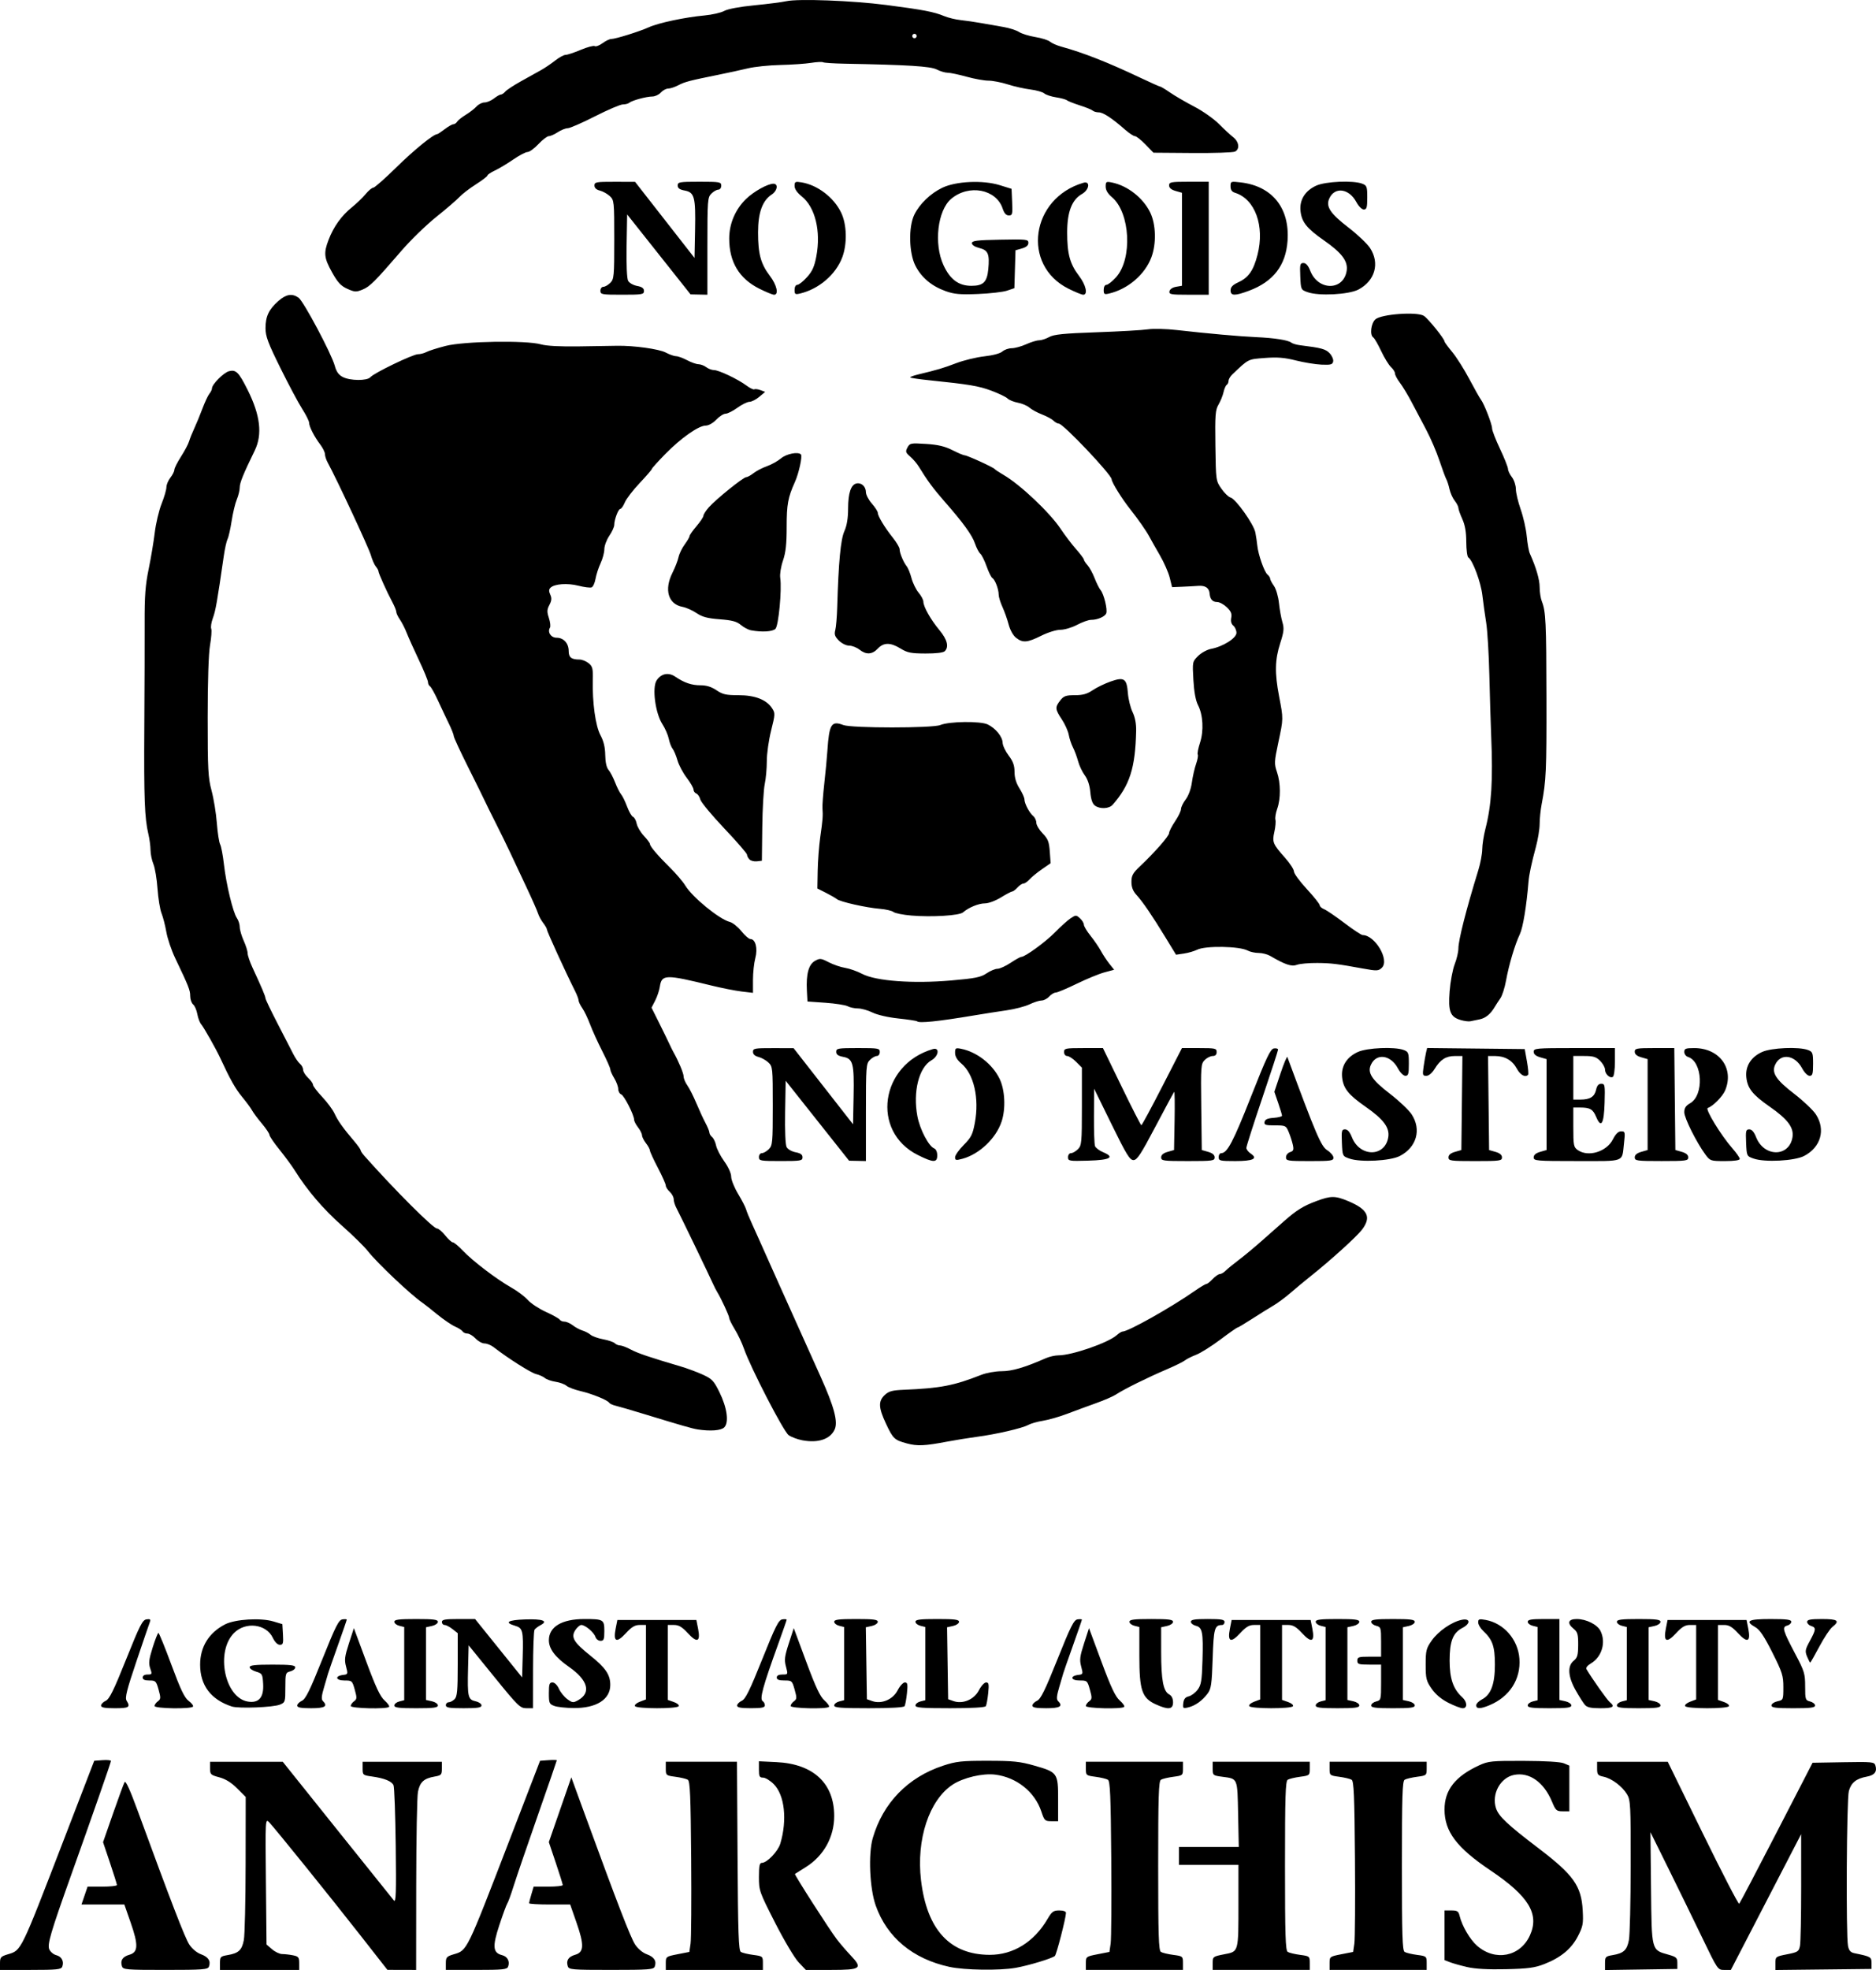 <?xml version="1.0" encoding="UTF-8" standalone="no"?>
<!-- Created with Inkscape (http://www.inkscape.org/) -->

<svg
   xmlns:dc="http://purl.org/dc/elements/1.1/"
   xmlns:cc="http://creativecommons.org/ns#"
   xmlns:rdf="http://www.w3.org/1999/02/22-rdf-syntax-ns#"
   xmlns:svg="http://www.w3.org/2000/svg"
   xmlns="http://www.w3.org/2000/svg"
   xmlns:sodipodi="http://sodipodi.sourceforge.net/DTD/sodipodi-0.dtd"
   xmlns:inkscape="http://www.inkscape.org/namespaces/inkscape"
   width="250.496mm"
   height="262.922mm"
   viewBox="0 0 250.496 262.922"
   version="1.1"
   id="svg2541"
   inkscape:version="0.92.4 (5da689c313, 2019-01-14)"
   sodipodi:docname="no gods no masters.svg">
  <defs
     id="defs2535" />
  <sodipodi:namedview
     id="base"
     pagecolor="#ffffff"
     bordercolor="#666666"
     borderopacity="1.0"
     inkscape:pageopacity="0.0"
     inkscape:pageshadow="2"
     inkscape:zoom="0.35"
     inkscape:cx="-185.49999"
     inkscape:cy="355.75909"
     inkscape:document-units="mm"
     inkscape:current-layer="layer1"
     showgrid="false"
     fit-margin-top="0"
     fit-margin-left="0"
     fit-margin-right="0"
     fit-margin-bottom="0"
     inkscape:window-width="1920"
     inkscape:window-height="986"
     inkscape:window-x="-11"
     inkscape:window-y="-11"
     inkscape:window-maximized="1" />
  <g
     inkscape:label="Layer 1"
     inkscape:groupmode="layer"
     id="layer1"
     transform="translate(-154.914,19.961)">
    <path
       style="fill:#000000;stroke-width:0.265"
       d="m 154.914,242.065 c 0,-0.8 0.099,-0.914 1.044,-1.197 1.827,-0.547 1.668,-0.223 7.537,-15.45 l 4.001,-10.382 1.117,-0.081 c 0.615,-0.045 1.117,0.004 1.117,0.109 0,0.181 -2.483,7.293 -5.348,15.318 -2.717,7.611 -3.178,9.184 -2.882,9.834 0.151,0.332 0.572,0.678 0.936,0.769 0.715,0.18 1.056,0.839 0.79,1.531 -0.144,0.376 -0.708,0.434 -4.239,0.434 h -4.073 z m 16.284,0.392 c -0.245,-0.772 0.08,-1.272 0.996,-1.533 1.176,-0.335 1.212,-1.296 0.165,-4.296 l -0.842,-2.41 h -2.861 -2.861 l 0.406,-1.191 0.406,-1.191 h 1.96 c 1.078,0 1.96,-0.096 1.96,-0.213 0,-0.117 -0.417,-1.452 -0.927,-2.966 l -0.927,-2.754 1.33,-3.815 c 0.732,-2.098 1.426,-3.986 1.544,-4.196 0.144,-0.257 0.717,0.992 1.747,3.804 4.479,12.224 6.314,16.981 6.892,17.858 0.383,0.581 1.016,1.107 1.575,1.31 0.975,0.353 1.33,0.913 1.047,1.65 -0.147,0.384 -0.822,0.434 -5.809,0.434 -5.268,0 -5.653,-0.033 -5.799,-0.492 z m 13.085,-0.411 c 0,-0.844 0.068,-0.914 1.034,-1.077 1.454,-0.246 1.896,-0.657 2.156,-2.004 0.125,-0.646 0.232,-5.209 0.238,-10.139 l 0.011,-8.964 -1.144,-1.144 c -0.775,-0.775 -1.544,-1.251 -2.381,-1.475 -1.155,-0.309 -1.237,-0.388 -1.237,-1.202 v -0.871 h 4.855 4.855 l 7.25,9.05 c 3.987,4.978 7.402,9.234 7.589,9.459 0.277,0.334 0.322,-0.999 0.245,-7.264 -0.052,-4.22 -0.183,-7.87 -0.292,-8.112 -0.244,-0.541 -1.222,-0.938 -2.872,-1.167 -1.218,-0.169 -1.257,-0.202 -1.257,-1.07 v -0.896 h 5.292 5.292 v 0.903 c 0,0.836 -0.073,0.915 -0.992,1.074 -1.413,0.244 -1.953,0.746 -2.204,2.045 -0.121,0.625 -0.225,6.227 -0.231,12.448 l -0.011,11.311 -1.918,-0.005 -1.918,-0.005 -3.566,-4.554 c -4.043,-5.163 -11.459,-14.35 -12.228,-15.147 -0.505,-0.523 -0.51,-0.432 -0.428,7.895 l 0.082,8.424 0.742,0.638 c 0.408,0.351 1.018,0.638 1.356,0.638 0.338,0 0.986,0.074 1.44,0.165 0.73,0.146 0.827,0.27 0.827,1.058 v 0.893 h -5.292 -5.292 z m 30.163,0.019 c 0,-0.8 0.099,-0.914 1.044,-1.197 1.827,-0.547 1.668,-0.223 7.537,-15.45 l 4.001,-10.382 1.117,-0.081 c 0.615,-0.045 1.117,-0.035 1.117,0.022 0,0.057 -1.143,3.368 -2.541,7.357 -1.397,3.99 -2.84,8.206 -3.206,9.37 -0.366,1.164 -0.755,2.236 -0.864,2.381 -0.109,0.146 -0.585,1.437 -1.058,2.87 -0.952,2.886 -0.875,3.714 0.374,4.028 0.715,0.18 1.056,0.839 0.79,1.531 -0.144,0.376 -0.708,0.434 -4.239,0.434 h -4.073 v -0.884 z m 16.284,0.392 c -0.245,-0.772 0.08,-1.272 0.996,-1.533 1.176,-0.335 1.212,-1.296 0.165,-4.296 l -0.842,-2.41 h -2.745 c -1.51,0 -2.745,-0.075 -2.745,-0.168 0,-0.092 0.138,-0.628 0.306,-1.191 l 0.306,-1.023 h 1.942 c 1.068,0 1.942,-0.096 1.942,-0.213 0,-0.117 -0.418,-1.454 -0.929,-2.972 l -0.929,-2.759 1.501,-4.323 1.501,-4.323 1.82,4.979 c 4.306,11.783 6.097,16.417 6.696,17.328 0.383,0.581 1.015,1.107 1.574,1.31 0.975,0.353 1.33,0.913 1.047,1.65 -0.147,0.384 -0.822,0.434 -5.809,0.434 -5.268,0 -5.653,-0.033 -5.799,-0.492 z m 13.085,-0.4 c 0,-0.878 0.025,-0.896 1.573,-1.201 l 1.573,-0.309 0.163,-1.114 c 0.09,-0.613 0.126,-5.732 0.081,-11.377 -0.067,-8.367 -0.149,-10.304 -0.447,-10.488 -0.201,-0.124 -0.945,-0.302 -1.654,-0.396 -1.261,-0.167 -1.289,-0.191 -1.289,-1.088 v -0.917 h 4.753 4.753 l 0.076,12.578 c 0.062,10.339 0.141,12.618 0.441,12.803 0.201,0.124 0.945,0.302 1.654,0.396 1.261,0.167 1.289,0.191 1.289,1.088 v 0.917 h -6.482 -6.482 z m 17.738,-0.123 c -0.536,-0.563 -1.931,-2.907 -3.134,-5.265 -2.112,-4.14 -2.168,-4.299 -2.168,-6.129 0,-1.473 0.084,-1.878 0.388,-1.878 0.686,0 2.158,-1.531 2.467,-2.567 0.946,-3.163 0.58,-6.486 -0.875,-7.941 -0.478,-0.478 -1.119,-0.869 -1.425,-0.869 -0.475,0 -0.556,-0.159 -0.556,-1.091 v -1.091 l 2.336,0.112 c 4.937,0.236 7.718,2.827 7.718,7.191 0,2.806 -1.397,5.32 -3.791,6.821 -0.753,0.472 -1.406,0.883 -1.451,0.913 -0.113,0.074 4.581,7.397 5.583,8.709 0.444,0.582 1.28,1.556 1.857,2.163 1.65,1.738 1.378,1.938 -2.627,1.938 h -3.357 z m 20.132,0.607 c -4.888,-1.061 -8.335,-3.93 -9.841,-8.191 -0.807,-2.285 -1.007,-6.881 -0.391,-9 1.366,-4.698 4.704,-8.126 9.416,-9.669 1.737,-0.569 2.443,-0.645 5.94,-0.643 3.382,0.002 4.297,0.096 6.191,0.635 3.136,0.892 3.201,0.984 3.201,4.521 v 2.91 h -0.905 c -0.849,0 -0.932,-0.081 -1.337,-1.302 -0.868,-2.614 -3.28,-4.546 -6.134,-4.915 -1.673,-0.216 -4.288,0.396 -5.713,1.336 -3.131,2.067 -4.862,7.3 -4.217,12.751 0.782,6.61 3.86,9.952 9.178,9.962 3.139,0.006 5.918,-1.718 7.717,-4.787 0.579,-0.989 0.787,-1.139 1.568,-1.139 0.548,0 0.898,0.129 0.893,0.331 -0.016,0.709 -1.263,5.542 -1.481,5.742 -0.358,0.328 -3.494,1.277 -5.241,1.587 -2.152,0.381 -6.806,0.313 -8.846,-0.13 z m 18.222,-0.484 c 0,-0.878 0.025,-0.896 1.573,-1.201 l 1.573,-0.309 0.163,-1.114 c 0.09,-0.613 0.126,-5.732 0.081,-11.377 -0.067,-8.367 -0.15,-10.304 -0.447,-10.488 -0.201,-0.124 -0.945,-0.302 -1.654,-0.396 -1.261,-0.167 -1.289,-0.191 -1.289,-1.088 v -0.917 h 6.482 6.482 v 0.917 c 0,0.897 -0.028,0.921 -1.289,1.088 -0.709,0.094 -1.453,0.272 -1.654,0.396 -0.301,0.186 -0.365,2.205 -0.365,11.489 0,9.284 0.064,11.304 0.365,11.489 0.201,0.124 0.945,0.302 1.654,0.396 1.261,0.167 1.289,0.191 1.289,1.088 v 0.917 h -6.482 -6.482 z m 16.933,0 c 0,-0.877 0.026,-0.897 1.556,-1.198 1.932,-0.38 1.884,-0.203 1.884,-6.94 v -4.994 h -3.969 -3.969 v -1.191 -1.191 h 3.992 3.992 l -0.089,-4.376 c -0.099,-4.893 -0.027,-4.721 -2.107,-4.997 -1.261,-0.167 -1.289,-0.191 -1.289,-1.088 v -0.917 h 6.482 6.482 v 0.917 c 0,0.897 -0.028,0.921 -1.289,1.088 -0.709,0.094 -1.453,0.272 -1.654,0.396 -0.301,0.186 -0.365,2.205 -0.365,11.489 0,9.284 0.064,11.304 0.365,11.489 0.201,0.124 0.945,0.302 1.654,0.396 1.261,0.167 1.289,0.191 1.289,1.088 v 0.917 h -6.482 -6.482 z m 15.61,0 c 0,-0.878 0.025,-0.896 1.573,-1.201 l 1.573,-0.309 0.163,-1.114 c 0.09,-0.613 0.126,-5.732 0.081,-11.377 -0.067,-8.367 -0.15,-10.304 -0.447,-10.488 -0.201,-0.124 -0.945,-0.302 -1.654,-0.396 -1.261,-0.167 -1.289,-0.191 -1.289,-1.088 v -0.917 h 6.482 6.482 v 0.917 c 0,0.897 -0.028,0.921 -1.289,1.088 -0.709,0.094 -1.453,0.272 -1.654,0.396 -0.301,0.186 -0.365,2.205 -0.365,11.489 0,9.284 0.064,11.304 0.365,11.489 0.201,0.124 0.945,0.302 1.654,0.396 1.261,0.167 1.289,0.191 1.289,1.088 v 0.917 h -6.482 -6.482 z m 18.389,0.513 c -0.873,-0.201 -1.915,-0.493 -2.315,-0.648 l -0.728,-0.283 v -3.314 -3.314 h 0.921 c 0.786,0 0.947,0.107 1.096,0.728 0.323,1.341 1.38,3.149 2.328,3.981 2.42,2.124 5.765,1.47 7.059,-1.381 1.295,-2.851 -0.155,-5.236 -5.27,-8.673 -4.504,-3.026 -6.126,-5.172 -6.132,-8.113 -0.005,-2.614 1.425,-4.439 4.628,-5.91 1.225,-0.563 1.666,-0.607 5.953,-0.592 2.9,0.01 4.902,0.131 5.358,0.324 l 0.728,0.309 v 3.049 3.049 h -0.891 c -0.815,0 -0.936,-0.109 -1.42,-1.274 -1.09,-2.623 -3.032,-3.994 -5.078,-3.585 -1.837,0.367 -3.025,2.571 -2.403,4.457 0.355,1.075 1.525,2.173 5.693,5.345 4.66,3.546 5.705,5.017 5.883,8.286 0.097,1.777 0.03,2.136 -0.64,3.438 -0.869,1.688 -2.295,2.866 -4.51,3.727 -1.259,0.489 -2.162,0.609 -5.102,0.677 -2.376,0.055 -4.103,-0.04 -5.159,-0.283 z m 18.389,-0.518 c 0,-0.85 0.066,-0.92 1.034,-1.083 1.454,-0.246 1.896,-0.657 2.156,-2.004 0.125,-0.646 0.232,-5.104 0.237,-9.906 0.01,-8.141 -0.024,-8.787 -0.495,-9.56 -0.653,-1.071 -2.04,-2.107 -3.13,-2.338 -0.767,-0.163 -0.86,-0.28 -0.86,-1.087 v -0.905 h 4.717 4.717 l 4.681,9.563 c 2.575,5.26 4.76,9.484 4.857,9.388 0.097,-0.097 2.34,-4.37 4.986,-9.497 l 4.811,-9.322 4.116,-0.073 c 3.834,-0.068 4.127,-0.039 4.274,0.426 0.262,0.825 -0.101,1.305 -1.129,1.493 -1.424,0.26 -2.103,0.801 -2.414,1.922 -0.3,1.079 -0.399,19.247 -0.113,20.677 0.124,0.621 0.341,0.866 0.86,0.972 2.185,0.448 2.281,0.503 2.281,1.316 v 0.784 l -6.416,0.071 -6.416,0.071 v -0.896 c 0,-0.882 0.024,-0.901 1.556,-1.202 1.437,-0.283 1.568,-0.369 1.72,-1.126 0.09,-0.451 0.163,-3.99 0.161,-7.864 l -0.003,-7.045 -4.693,9.062 -4.693,9.062 -0.877,1.6e-4 c -0.872,1.6e-4 -0.889,-0.024 -2.947,-4.299 -1.138,-2.365 -3.16,-6.502 -4.491,-9.194 l -2.422,-4.895 0.077,7.447 c 0.087,8.46 0.035,8.256 2.296,8.895 1.099,0.31 1.22,0.423 1.22,1.13 v 0.785 l -4.829,0.072 -4.829,0.072 z M 168.407,207.67 c 0,-0.195 0.281,-0.482 0.624,-0.639 0.493,-0.225 1.067,-1.389 2.726,-5.533 1.826,-4.56 2.182,-5.26 2.72,-5.338 0.49,-0.071 0.583,0.004 0.447,0.359 -0.095,0.247 -0.9,2.602 -1.789,5.234 -1.296,3.837 -1.558,4.88 -1.32,5.26 0.545,0.872 0.332,1.011 -1.556,1.011 -1.371,0 -1.852,-0.092 -1.852,-0.354 z m 7.144,0.053 c 0,-0.166 0.199,-0.447 0.442,-0.624 0.392,-0.287 0.403,-0.46 0.098,-1.551 -0.322,-1.15 -0.4,-1.228 -1.235,-1.228 -0.616,0 -0.892,-0.123 -0.892,-0.397 0,-0.245 0.248,-0.397 0.648,-0.397 0.61,0 0.631,-0.048 0.36,-0.825 -0.236,-0.677 -0.178,-1.176 0.325,-2.778 0.337,-1.074 0.684,-1.953 0.77,-1.953 0.087,0 0.87,1.922 1.739,4.27 1.215,3.282 1.748,4.394 2.299,4.805 0.394,0.294 0.655,0.634 0.58,0.757 -0.219,0.354 -5.133,0.278 -5.133,-0.079 z m 10.317,0.069 c -2.787,-0.909 -4.232,-2.817 -4.232,-5.588 0,-2.364 1.16,-4.244 3.307,-5.362 1.351,-0.703 4.771,-0.913 6.482,-0.399 l 1.191,0.358 0.08,1.379 c 0.07,1.198 0.015,1.379 -0.414,1.379 -0.306,0 -0.665,-0.359 -0.943,-0.941 -0.882,-1.849 -3.625,-2.187 -5.174,-0.638 -2.5,2.5 -1.25,8.664 1.857,9.158 1.458,0.232 2.132,-0.556 2.028,-2.367 -0.075,-1.298 -0.128,-1.39 -0.939,-1.629 -0.473,-0.139 -0.86,-0.407 -0.86,-0.595 0,-0.26 0.731,-0.342 3.043,-0.342 2.423,0 3.043,0.075 3.043,0.368 0,0.203 -0.298,0.443 -0.661,0.534 -0.632,0.159 -0.661,0.254 -0.661,2.152 0,1.918 -0.025,1.996 -0.728,2.284 -0.894,0.367 -5.508,0.546 -6.418,0.25 z m 8.733,-0.122 c 0,-0.195 0.281,-0.482 0.624,-0.639 0.493,-0.225 1.067,-1.389 2.726,-5.533 1.768,-4.417 2.193,-5.262 2.683,-5.333 0.32,-0.046 0.582,-0.031 0.582,0.034 0,0.065 -0.547,1.651 -1.216,3.524 -0.669,1.873 -1.244,3.524 -1.279,3.67 -0.035,0.146 -0.273,0.961 -0.53,1.812 -0.34,1.126 -0.388,1.627 -0.176,1.839 0.718,0.718 0.302,0.979 -1.561,0.979 -1.371,0 -1.852,-0.092 -1.852,-0.354 z m 7.144,0.053 c 0,-0.166 0.199,-0.447 0.442,-0.624 0.392,-0.287 0.403,-0.46 0.098,-1.551 -0.335,-1.195 -0.371,-1.228 -1.39,-1.228 -1.176,0 -1.308,-0.604 -0.162,-0.741 0.641,-0.077 0.656,-0.12 0.388,-1.123 -0.236,-0.884 -0.177,-1.354 0.383,-3.082 l 0.662,-2.039 1.664,4.485 c 1.261,3.398 1.851,4.65 2.437,5.167 0.425,0.375 0.693,0.762 0.595,0.86 -0.322,0.322 -5.117,0.206 -5.117,-0.124 z m 5.821,-0.067 c 0,-0.203 0.298,-0.443 0.661,-0.534 l 0.661,-0.166 v -4.885 -4.885 l -0.661,-0.166 c -0.364,-0.091 -0.661,-0.332 -0.661,-0.534 0,-0.292 0.601,-0.368 2.91,-0.368 2.338,0 2.91,0.074 2.91,0.376 0,0.207 -0.357,0.454 -0.794,0.55 l -0.794,0.174 v 4.853 4.853 l 0.794,0.174 c 0.437,0.096 0.794,0.343 0.794,0.55 0,0.302 -0.572,0.376 -2.91,0.376 -2.31,0 -2.91,-0.076 -2.91,-0.368 z m 6.879,-0.029 c 0,-0.218 0.17,-0.397 0.378,-0.397 0.208,0 0.565,-0.187 0.794,-0.416 0.343,-0.343 0.416,-1.15 0.416,-4.611 v -4.195 l -0.697,-0.548 c -0.383,-0.302 -0.86,-0.548 -1.058,-0.548 -0.199,0 -0.361,-0.179 -0.361,-0.397 0,-0.321 0.423,-0.397 2.216,-0.397 h 2.216 l 3.141,3.896 3.141,3.896 0.077,-2.772 c 0.097,-3.467 0.009,-3.822 -1.018,-4.121 -1.491,-0.434 -0.976,-0.765 1.313,-0.845 2.368,-0.083 3.155,0.2 2.104,0.754 -0.343,0.181 -0.711,0.46 -0.818,0.62 -0.107,0.16 -0.196,2.583 -0.198,5.384 l -0.004,5.093 h -0.889 c -0.828,0 -1.122,-0.286 -4.299,-4.199 l -3.41,-4.199 -0.077,3.075 c -0.095,3.815 -0.013,4.174 1.002,4.397 0.437,0.096 0.794,0.344 0.794,0.55 0,0.297 -0.5,0.376 -2.381,0.376 -1.94,0 -2.381,-0.073 -2.381,-0.397 z m 14.486,0.089 c -0.671,-0.245 -0.728,-0.376 -0.728,-1.699 0,-1.209 0.075,-1.433 0.481,-1.433 0.285,0 0.636,0.343 0.86,0.841 0.208,0.463 0.711,1.085 1.118,1.384 0.681,0.5 0.796,0.511 1.452,0.143 1.774,-0.996 1.31,-2.679 -1.227,-4.448 -1.83,-1.276 -2.682,-2.403 -2.683,-3.551 -0.002,-1.798 1.733,-2.835 4.745,-2.835 2.54,0 2.662,0.074 2.662,1.616 0,1.103 -0.076,1.295 -0.511,1.295 -0.281,0 -0.586,-0.235 -0.677,-0.522 -0.192,-0.603 -1.362,-1.594 -1.884,-1.594 -0.195,0 -0.553,0.303 -0.796,0.672 -0.629,0.961 -0.237,1.631 1.997,3.414 2.03,1.619 2.664,2.551 2.664,3.912 0,1.945 -1.852,3.113 -4.895,3.088 -1.019,-0.008 -2.18,-0.135 -2.58,-0.281 z m 10.773,0.029 c -0.096,-0.156 0.189,-0.415 0.646,-0.587 l 0.818,-0.309 v -4.969 -4.969 h -0.834 c -0.64,0 -1.072,0.257 -1.856,1.107 -1.245,1.348 -1.704,1.141 -1.358,-0.613 l 0.229,-1.156 h 5.275 5.275 l 0.229,1.156 c 0.347,1.753 -0.113,1.961 -1.358,0.613 -0.784,-0.85 -1.216,-1.107 -1.856,-1.107 h -0.834 v 5.001 5.001 l 0.814,0.284 c 0.447,0.156 0.738,0.406 0.646,0.555 -0.226,0.366 -5.607,0.359 -5.834,-0.007 z m 13.635,-0.076 c 0,-0.195 0.281,-0.482 0.624,-0.639 0.493,-0.225 1.067,-1.389 2.726,-5.533 1.768,-4.417 2.193,-5.262 2.683,-5.333 0.32,-0.046 0.582,-0.027 0.582,0.044 0,0.071 -0.488,1.478 -1.084,3.127 -2.133,5.899 -2.56,7.471 -2.106,7.751 0.154,0.095 0.28,0.345 0.28,0.554 0,0.296 -0.416,0.381 -1.852,0.381 -1.371,0 -1.852,-0.092 -1.852,-0.354 z m 7.144,0.053 c 0,-0.166 0.199,-0.447 0.442,-0.624 0.392,-0.287 0.403,-0.46 0.098,-1.551 -0.333,-1.19 -0.375,-1.228 -1.368,-1.228 -0.734,0 -1.024,-0.112 -1.024,-0.397 0,-0.26 0.261,-0.397 0.757,-0.397 0.754,0 0.756,-0.005 0.475,-1.057 -0.24,-0.901 -0.184,-1.358 0.379,-3.096 l 0.662,-2.039 1.664,4.485 c 1.261,3.398 1.851,4.65 2.437,5.167 0.425,0.375 0.693,0.762 0.595,0.86 -0.322,0.322 -5.117,0.206 -5.117,-0.124 z m 5.821,-0.067 c 0,-0.203 0.298,-0.443 0.661,-0.534 l 0.661,-0.166 v -4.885 -4.885 l -0.661,-0.166 c -0.364,-0.091 -0.661,-0.332 -0.661,-0.534 0,-0.292 0.601,-0.368 2.91,-0.368 2.338,0 2.91,0.074 2.91,0.376 0,0.207 -0.36,0.455 -0.8,0.551 l -0.8,0.176 0.072,4.8 0.072,4.8 0.713,0.251 c 1.244,0.437 2.765,-0.209 3.393,-1.44 0.294,-0.576 0.727,-1.048 0.963,-1.048 0.361,0 0.405,0.228 0.279,1.448 -0.082,0.797 -0.225,1.571 -0.317,1.72 -0.104,0.169 -1.914,0.271 -4.782,0.271 -3.766,0 -4.615,-0.068 -4.615,-0.368 z m 10.848,0 c 0,-0.203 0.298,-0.443 0.661,-0.534 l 0.661,-0.166 v -4.885 -4.885 l -0.661,-0.166 c -0.364,-0.091 -0.661,-0.332 -0.661,-0.534 0,-0.292 0.601,-0.368 2.91,-0.368 2.338,0 2.91,0.074 2.91,0.376 0,0.207 -0.36,0.455 -0.8,0.551 l -0.8,0.176 0.072,4.8 0.072,4.8 0.713,0.251 c 1.244,0.437 2.765,-0.209 3.393,-1.44 0.294,-0.576 0.727,-1.048 0.963,-1.048 0.361,0 0.405,0.228 0.279,1.448 -0.082,0.797 -0.225,1.571 -0.317,1.72 -0.104,0.169 -1.914,0.271 -4.782,0.271 -3.766,0 -4.615,-0.068 -4.615,-0.368 z m 15.61,0.014 c 0,-0.195 0.281,-0.482 0.624,-0.639 0.493,-0.225 1.067,-1.389 2.726,-5.533 1.768,-4.417 2.193,-5.262 2.683,-5.333 0.32,-0.046 0.582,-0.031 0.582,0.034 0,0.065 -0.547,1.651 -1.216,3.524 -0.669,1.873 -1.244,3.524 -1.279,3.67 -0.035,0.146 -0.273,0.961 -0.53,1.812 -0.34,1.126 -0.388,1.627 -0.176,1.839 0.718,0.718 0.302,0.979 -1.561,0.979 -1.371,0 -1.852,-0.092 -1.852,-0.354 z m 7.144,0.053 c 0,-0.166 0.199,-0.447 0.442,-0.624 0.392,-0.287 0.403,-0.46 0.098,-1.551 -0.335,-1.195 -0.371,-1.228 -1.39,-1.228 -1.176,0 -1.308,-0.604 -0.162,-0.741 0.641,-0.077 0.656,-0.12 0.388,-1.123 -0.236,-0.884 -0.177,-1.354 0.383,-3.082 l 0.662,-2.039 1.664,4.485 c 1.261,3.398 1.851,4.65 2.437,5.167 0.425,0.375 0.693,0.762 0.595,0.86 -0.322,0.322 -5.117,0.206 -5.117,-0.124 z m 9.342,-0.214 c -1.851,-0.84 -2.198,-1.865 -2.198,-6.481 v -3.842 l -0.661,-0.166 c -0.364,-0.091 -0.661,-0.332 -0.661,-0.534 0,-0.292 0.601,-0.368 2.91,-0.368 2.338,0 2.91,0.074 2.91,0.376 0,0.207 -0.357,0.454 -0.794,0.55 l -0.794,0.174 0.002,3.352 c 0.002,3.697 0.286,5.189 1.068,5.608 0.335,0.179 0.518,0.554 0.518,1.061 0,0.957 -0.623,1.03 -2.3,0.269 z m 3.668,-0.168 c 0.062,-0.539 0.267,-0.793 0.725,-0.9 0.351,-0.082 0.886,-0.482 1.191,-0.89 0.473,-0.633 0.567,-1.198 0.647,-3.899 0.112,-3.773 -0.01,-4.411 -0.892,-4.633 -0.362,-0.091 -0.657,-0.331 -0.657,-0.533 0,-0.286 0.504,-0.368 2.249,-0.368 1.823,0 2.249,0.075 2.249,0.397 0,0.218 -0.149,0.399 -0.331,0.401 -1.004,0.012 -1.122,0.432 -1.257,4.465 -0.116,3.464 -0.201,4.052 -0.678,4.69 -0.71,0.949 -1.651,1.621 -2.584,1.843 -0.7,0.167 -0.743,0.129 -0.661,-0.573 z m 8.81,0.405 c -0.096,-0.156 0.189,-0.415 0.646,-0.587 l 0.818,-0.309 v -4.969 -4.969 h -0.834 c -0.64,0 -1.072,0.257 -1.856,1.107 -1.245,1.348 -1.704,1.141 -1.358,-0.613 l 0.229,-1.156 h 5.275 5.275 l 0.229,1.156 c 0.347,1.753 -0.113,1.961 -1.358,0.613 -0.784,-0.85 -1.216,-1.107 -1.856,-1.107 h -0.834 v 5.001 5.001 l 0.814,0.284 c 0.447,0.156 0.738,0.406 0.646,0.555 -0.226,0.366 -5.607,0.359 -5.834,-0.007 z m 8.872,-0.09 c 0,-0.203 0.298,-0.443 0.661,-0.534 l 0.661,-0.166 v -4.885 -4.885 l -0.661,-0.166 c -0.364,-0.091 -0.661,-0.332 -0.661,-0.534 0,-0.292 0.601,-0.368 2.91,-0.368 2.338,0 2.91,0.074 2.91,0.376 0,0.207 -0.357,0.454 -0.794,0.55 l -0.794,0.174 v 4.853 4.853 l 0.794,0.174 c 0.437,0.096 0.794,0.343 0.794,0.55 0,0.302 -0.572,0.376 -2.91,0.376 -2.31,0 -2.91,-0.076 -2.91,-0.368 z m 7.408,0 c 0,-0.203 0.298,-0.443 0.661,-0.534 0.644,-0.162 0.661,-0.228 0.661,-2.542 v -2.376 h -1.587 c -1.411,0 -1.587,-0.059 -1.587,-0.529 0,-0.47 0.176,-0.529 1.587,-0.529 h 1.587 v -1.979 c 0,-1.891 -0.03,-1.987 -0.661,-2.145 -0.364,-0.091 -0.661,-0.332 -0.661,-0.534 0,-0.292 0.601,-0.368 2.91,-0.368 2.338,0 2.91,0.074 2.91,0.376 0,0.207 -0.357,0.454 -0.794,0.55 l -0.794,0.174 v 4.853 4.853 l 0.794,0.174 c 0.437,0.096 0.794,0.343 0.794,0.55 0,0.302 -0.572,0.376 -2.91,0.376 -2.31,0 -2.91,-0.076 -2.91,-0.368 z m 10.302,-0.359 c -0.94,-0.477 -1.709,-1.123 -2.23,-1.875 -0.719,-1.037 -0.795,-1.347 -0.795,-3.218 0,-1.879 0.074,-2.177 0.802,-3.212 0.885,-1.259 2.698,-2.506 4.027,-2.769 1.142,-0.226 1.19,0.506 0.071,1.084 -1.263,0.653 -1.706,1.787 -1.705,4.368 10e-4,2.392 0.482,3.793 1.672,4.87 0.693,0.627 0.737,1.48 0.076,1.48 -0.265,0 -1.127,-0.327 -1.917,-0.728 z m 3.721,0.338 c 0,-0.215 0.341,-0.566 0.758,-0.782 1.21,-0.625 1.739,-2.042 1.738,-4.649 -10e-4,-2.428 -0.311,-3.325 -1.545,-4.478 -0.378,-0.353 -0.687,-0.872 -0.687,-1.154 0,-0.448 0.125,-0.49 0.992,-0.333 2.432,0.44 4.328,2.613 4.513,5.172 0.199,2.745 -1.307,5.088 -3.989,6.209 -1.22,0.51 -1.78,0.514 -1.78,0.015 z m 6.879,0.022 c 0,-0.203 0.298,-0.443 0.661,-0.534 l 0.661,-0.166 v -4.885 -4.885 l -0.661,-0.166 c -0.364,-0.091 -0.661,-0.332 -0.661,-0.534 0,-0.284 0.485,-0.368 2.117,-0.368 h 2.117 v 5.403 5.403 l 0.794,0.174 c 0.437,0.096 0.794,0.343 0.794,0.55 0,0.302 -0.572,0.376 -2.91,0.376 -2.31,0 -2.91,-0.076 -2.91,-0.368 z m 7.623,-0.095 c -0.218,-0.255 -0.772,-1.132 -1.232,-1.95 -1.021,-1.819 -1.11,-3.232 -0.249,-3.929 0.488,-0.395 0.587,-0.748 0.595,-2.116 0.008,-1.39 -0.082,-1.716 -0.586,-2.124 -0.941,-0.763 -0.772,-1.324 0.397,-1.323 1.27,5.3e-4 2.744,0.739 3.167,1.587 0.763,1.526 0.184,3.477 -1.29,4.347 -0.455,0.269 -0.688,0.577 -0.579,0.763 0.712,1.213 2.75,4.096 3.102,4.388 0.757,0.628 0.465,0.82 -1.251,0.82 -1.271,0 -1.775,-0.112 -2.076,-0.463 z m 4.284,0.095 c 0,-0.203 0.298,-0.443 0.661,-0.534 l 0.661,-0.166 v -4.885 -4.885 l -0.661,-0.166 c -0.364,-0.091 -0.661,-0.332 -0.661,-0.534 0,-0.292 0.601,-0.368 2.91,-0.368 2.338,0 2.91,0.074 2.91,0.376 0,0.207 -0.357,0.454 -0.794,0.55 l -0.794,0.174 v 4.853 4.853 l 0.794,0.174 c 0.437,0.096 0.794,0.343 0.794,0.55 0,0.302 -0.572,0.376 -2.91,0.376 -2.31,0 -2.91,-0.076 -2.91,-0.368 z m 9.12,0.09 c -0.096,-0.156 0.189,-0.415 0.646,-0.587 l 0.818,-0.309 v -4.969 -4.969 h -0.834 c -0.64,0 -1.072,0.257 -1.856,1.107 -1.245,1.348 -1.704,1.141 -1.358,-0.613 l 0.229,-1.156 h 5.275 5.275 l 0.229,1.156 c 0.347,1.753 -0.113,1.961 -1.358,0.613 -0.784,-0.85 -1.216,-1.107 -1.856,-1.107 h -0.834 v 5.001 5.001 l 0.814,0.284 c 0.447,0.156 0.738,0.406 0.646,0.555 -0.226,0.366 -5.607,0.359 -5.834,-0.007 z m 11.518,-0.097 c 0,-0.207 0.357,-0.454 0.794,-0.55 0.782,-0.172 0.794,-0.2 0.794,-1.878 0,-1.538 -0.142,-1.987 -1.467,-4.628 -1.065,-2.124 -1.681,-3.047 -2.247,-3.369 -1.479,-0.841 -1.002,-1.105 1.994,-1.105 2.189,0 2.778,0.078 2.778,0.366 0,0.201 -0.249,0.431 -0.553,0.511 -0.711,0.186 -0.585,0.62 1.108,3.826 1.193,2.258 1.297,2.601 1.297,4.294 0,1.743 0.035,1.849 0.661,2.007 0.364,0.091 0.661,0.332 0.661,0.534 0,0.292 -0.601,0.368 -2.91,0.368 -2.338,0 -2.91,-0.074 -2.91,-0.376 z m 4.758,-6.514 c -0.298,-0.72 -0.26,-0.938 0.365,-2.086 0.837,-1.538 0.858,-1.786 0.169,-2.004 -0.291,-0.092 -0.529,-0.339 -0.529,-0.547 0,-0.295 0.438,-0.379 1.984,-0.379 2.119,0 2.429,0.235 1.389,1.055 -0.327,0.258 -1.11,1.436 -1.738,2.618 -0.629,1.182 -1.18,2.148 -1.225,2.148 -0.045,0 -0.232,-0.362 -0.415,-0.804 z m -120.203,-28.454 c -1.666,-0.449 -1.849,-0.623 -2.808,-2.673 -0.989,-2.113 -1.022,-2.966 -0.149,-3.787 0.545,-0.512 0.996,-0.634 2.58,-0.7 4.84,-0.201 6.677,-0.555 10.303,-1.987 0.689,-0.272 1.903,-0.49 2.733,-0.49 1.387,0 3.092,-0.502 5.892,-1.734 0.478,-0.21 1.235,-0.382 1.682,-0.382 1.806,0 6.631,-1.668 7.785,-2.691 0.3,-0.266 0.646,-0.484 0.768,-0.484 0.78,0 6.477,-3.206 9.729,-5.475 0.69,-0.481 1.354,-0.875 1.475,-0.875 0.122,0 0.501,-0.298 0.843,-0.661 0.342,-0.364 0.771,-0.661 0.953,-0.661 0.183,0 0.539,-0.208 0.792,-0.463 0.253,-0.255 1.016,-0.88 1.696,-1.389 0.679,-0.509 2.045,-1.64 3.034,-2.514 0.989,-0.873 2.348,-2.072 3.019,-2.664 1.708,-1.507 2.577,-2.048 4.353,-2.712 1.929,-0.72 2.51,-0.721 4.227,-0.004 2.642,1.103 3.146,2.138 1.861,3.821 -0.72,0.944 -4.179,4.077 -6.833,6.189 -0.823,0.655 -2.054,1.676 -2.735,2.268 -0.682,0.593 -1.715,1.355 -2.298,1.695 -0.582,0.34 -1.858,1.135 -2.836,1.767 -0.978,0.632 -1.847,1.149 -1.932,1.149 -0.085,0 -1.111,0.719 -2.28,1.599 -1.169,0.879 -2.622,1.791 -3.228,2.025 -0.606,0.235 -1.28,0.573 -1.499,0.752 -0.218,0.179 -1.29,0.708 -2.381,1.175 -2.725,1.167 -5.703,2.642 -6.879,3.408 -0.364,0.237 -1.554,0.749 -2.646,1.139 -1.091,0.39 -2.818,1.026 -3.836,1.413 -1.019,0.388 -2.462,0.802 -3.207,0.92 -0.745,0.118 -1.638,0.372 -1.984,0.564 -0.791,0.438 -4.243,1.237 -6.847,1.583 -1.091,0.145 -2.877,0.433 -3.969,0.64 -3.018,0.572 -3.985,0.615 -5.378,0.239 z m -13.936,-0.412 c -0.655,-0.122 -1.488,-0.433 -1.852,-0.691 -0.682,-0.482 -5.102,-9.039 -5.979,-11.576 -0.252,-0.728 -0.795,-1.872 -1.208,-2.543 -0.413,-0.671 -0.751,-1.358 -0.751,-1.526 0,-0.286 -1.067,-2.587 -1.61,-3.472 -0.134,-0.218 -0.349,-0.635 -0.478,-0.926 -0.481,-1.086 -4.568,-9.552 -4.937,-10.227 -0.211,-0.386 -0.383,-0.933 -0.383,-1.216 0,-0.282 -0.238,-0.729 -0.529,-0.992 -0.291,-0.263 -0.529,-0.638 -0.529,-0.832 0,-0.194 -0.476,-1.263 -1.058,-2.375 -0.582,-1.112 -1.061,-2.155 -1.064,-2.317 -0.003,-0.163 -0.239,-0.594 -0.523,-0.958 -0.285,-0.364 -0.523,-0.84 -0.529,-1.058 -0.007,-0.218 -0.245,-0.695 -0.529,-1.058 -0.285,-0.364 -0.52,-0.818 -0.523,-1.009 -0.011,-0.651 -1.328,-3.24 -1.726,-3.393 -0.218,-0.084 -0.397,-0.407 -0.398,-0.719 -5.3e-4,-0.312 -0.239,-0.957 -0.529,-1.433 -0.29,-0.476 -0.529,-1.012 -0.529,-1.191 -5.3e-4,-0.178 -0.487,-1.277 -1.08,-2.441 -0.593,-1.164 -1.324,-2.772 -1.624,-3.572 -0.3,-0.8 -0.766,-1.771 -1.037,-2.158 -0.27,-0.386 -0.492,-0.846 -0.492,-1.022 0,-0.176 -0.218,-0.753 -0.484,-1.282 -1.267,-2.519 -3.75,-7.947 -3.75,-8.197 0,-0.129 -0.222,-0.518 -0.493,-0.865 -0.271,-0.347 -0.585,-0.929 -0.697,-1.292 -0.112,-0.364 -0.852,-2.031 -1.644,-3.704 -0.792,-1.673 -1.744,-3.698 -2.115,-4.498 -0.371,-0.8 -1.217,-2.527 -1.879,-3.836 -0.663,-1.31 -1.332,-2.665 -1.488,-3.012 -0.156,-0.347 -1.147,-2.353 -2.202,-4.458 -1.055,-2.105 -1.918,-3.971 -1.918,-4.146 0,-0.176 -0.287,-0.908 -0.639,-1.628 -0.351,-0.72 -1.005,-2.105 -1.452,-3.077 -0.447,-0.973 -0.934,-1.843 -1.081,-1.934 -0.147,-0.091 -0.268,-0.34 -0.268,-0.553 0,-0.213 -0.548,-1.546 -1.219,-2.961 -0.67,-1.415 -1.404,-3.049 -1.631,-3.631 -0.227,-0.582 -0.631,-1.374 -0.898,-1.761 -0.267,-0.386 -0.485,-0.846 -0.485,-1.022 0,-0.176 -0.232,-0.753 -0.514,-1.282 -0.736,-1.377 -1.867,-3.885 -1.867,-4.142 0,-0.12 -0.158,-0.406 -0.351,-0.636 -0.193,-0.23 -0.494,-0.92 -0.669,-1.533 -0.276,-0.966 -4.636,-10.31 -5.733,-12.287 -0.214,-0.386 -0.39,-0.911 -0.39,-1.166 0,-0.255 -0.28,-0.832 -0.622,-1.282 -0.806,-1.06 -1.494,-2.404 -1.494,-2.917 0,-0.223 -0.416,-1.055 -0.925,-1.85 -0.509,-0.795 -1.818,-3.251 -2.91,-5.459 -1.662,-3.358 -1.986,-4.227 -1.986,-5.32 0,-1.567 0.445,-2.507 1.715,-3.622 1.041,-0.914 1.836,-1.043 2.699,-0.438 0.666,0.466 4.405,7.496 4.833,9.085 0.211,0.784 0.517,1.214 1.067,1.498 0.99,0.512 3.272,0.526 3.69,0.022 0.454,-0.548 5.671,-3.063 6.352,-3.063 0.318,0 0.83,-0.134 1.136,-0.298 0.307,-0.164 1.46,-0.529 2.562,-0.811 2.459,-0.629 10.739,-0.764 12.721,-0.208 0.775,0.218 2.576,0.312 5.159,0.27 2.183,-0.035 4.445,-0.071 5.027,-0.08 2.252,-0.035 5.587,0.43 6.478,0.903 0.507,0.269 1.133,0.489 1.39,0.489 0.257,0 0.912,0.238 1.455,0.529 0.543,0.291 1.227,0.533 1.52,0.538 0.293,0.005 0.764,0.183 1.047,0.397 0.282,0.214 0.747,0.388 1.032,0.388 0.644,0 3.194,1.212 4.33,2.059 0.467,0.348 0.943,0.577 1.058,0.508 0.115,-0.068 0.487,-0.019 0.826,0.109 l 0.616,0.233 -0.787,0.662 c -0.433,0.364 -1.02,0.662 -1.304,0.662 -0.285,0 -1.01,0.357 -1.613,0.794 -0.603,0.437 -1.313,0.794 -1.578,0.794 -0.265,0 -0.824,0.357 -1.242,0.794 -0.446,0.466 -1.033,0.794 -1.419,0.794 -0.939,0 -3.313,1.671 -5.394,3.796 -0.982,1.003 -1.789,1.899 -1.792,1.99 -0.004,0.092 -0.736,0.939 -1.627,1.883 -0.891,0.944 -1.783,2.105 -1.981,2.58 -0.198,0.475 -0.466,0.863 -0.596,0.863 -0.27,0 -0.816,1.434 -0.816,2.144 0,0.263 -0.298,0.917 -0.661,1.453 -0.364,0.536 -0.661,1.337 -0.661,1.78 0,0.443 -0.226,1.29 -0.503,1.881 -0.276,0.592 -0.581,1.528 -0.676,2.082 -0.095,0.553 -0.332,1.067 -0.525,1.141 -0.193,0.074 -0.99,-0.028 -1.771,-0.226 -1.476,-0.375 -3.202,-0.245 -3.728,0.282 -0.213,0.213 -0.218,0.471 -0.017,0.911 0.212,0.465 0.184,0.798 -0.116,1.37 -0.329,0.629 -0.341,0.921 -0.069,1.746 0.18,0.545 0.245,1.123 0.144,1.286 -0.369,0.596 0.126,1.349 0.887,1.349 0.938,0 1.611,0.742 1.611,1.778 0,0.85 0.361,1.132 1.448,1.132 0.336,0 0.881,0.219 1.212,0.487 0.522,0.423 0.596,0.711 0.561,2.183 -0.074,3.064 0.356,6.187 1.022,7.426 0.425,0.792 0.623,1.614 0.638,2.646 0.013,0.958 0.172,1.673 0.44,1.984 0.23,0.268 0.625,1.023 0.879,1.677 0.253,0.655 0.612,1.369 0.799,1.587 0.186,0.218 0.547,0.955 0.801,1.637 0.254,0.682 0.611,1.297 0.792,1.366 0.181,0.07 0.399,0.474 0.484,0.898 0.085,0.425 0.519,1.162 0.964,1.638 0.445,0.476 0.809,0.963 0.809,1.08 0,0.319 1.007,1.508 2.675,3.157 0.817,0.807 1.736,1.885 2.043,2.394 0.936,1.552 4.549,4.508 5.939,4.856 0.385,0.097 1.081,0.651 1.548,1.231 0.467,0.581 1.01,1.056 1.207,1.056 0.682,0 1.007,1.245 0.662,2.534 -0.173,0.647 -0.315,1.958 -0.315,2.912 v 1.735 l -1.521,-0.181 c -0.837,-0.099 -2.652,-0.458 -4.035,-0.797 -6.163,-1.512 -6.629,-1.5 -6.884,0.173 -0.075,0.494 -0.355,1.324 -0.621,1.843 l -0.484,0.944 1.047,2.099 c 0.576,1.154 1.182,2.396 1.347,2.76 0.165,0.364 0.401,0.84 0.525,1.058 0.684,1.207 1.368,2.84 1.367,3.266 -5.3e-4,0.269 0.224,0.804 0.498,1.191 0.274,0.386 0.818,1.462 1.208,2.39 0.39,0.928 0.939,2.117 1.221,2.642 0.281,0.525 0.512,1.091 0.512,1.257 0,0.166 0.164,0.439 0.365,0.605 0.201,0.167 0.439,0.673 0.53,1.126 0.09,0.453 0.581,1.403 1.09,2.111 0.545,0.758 0.926,1.602 0.926,2.049 0,0.419 0.415,1.45 0.922,2.293 0.507,0.842 0.991,1.78 1.074,2.083 0.084,0.303 0.428,1.146 0.765,1.874 0.337,0.728 0.793,1.74 1.013,2.249 0.36,0.832 3.875,8.664 8.167,18.194 1.808,4.014 2.343,6.021 1.878,7.041 -0.592,1.299 -2.201,1.842 -4.296,1.451 z m -14.023,-1.46 c -0.69,-0.106 -2.047,-0.496 -7.144,-2.053 -1.673,-0.511 -3.371,-1.007 -3.773,-1.101 -0.402,-0.094 -0.793,-0.274 -0.871,-0.399 -0.225,-0.363 -2.26,-1.191 -3.832,-1.559 -0.795,-0.186 -1.64,-0.507 -1.876,-0.713 -0.237,-0.206 -0.891,-0.445 -1.455,-0.531 -0.564,-0.086 -1.204,-0.31 -1.422,-0.497 -0.218,-0.187 -0.754,-0.427 -1.191,-0.533 -0.691,-0.168 -3.766,-2.12 -5.658,-3.591 -0.347,-0.27 -0.892,-0.491 -1.211,-0.491 -0.319,0 -0.859,-0.298 -1.201,-0.661 -0.342,-0.364 -0.832,-0.661 -1.089,-0.661 -0.257,0 -0.549,-0.131 -0.648,-0.292 -0.099,-0.16 -0.553,-0.452 -1.008,-0.648 -0.455,-0.196 -1.529,-0.928 -2.386,-1.627 -0.857,-0.699 -1.734,-1.39 -1.949,-1.535 -1.537,-1.041 -6.08,-5.335 -7.299,-6.899 -0.462,-0.593 -2.03,-2.132 -3.484,-3.419 -2.479,-2.195 -4.614,-4.693 -6.265,-7.331 -0.391,-0.625 -1.314,-1.88 -2.051,-2.791 -0.737,-0.91 -1.34,-1.796 -1.34,-1.967 0,-0.172 -0.457,-0.856 -1.016,-1.52 -0.559,-0.664 -1.146,-1.453 -1.306,-1.753 -0.159,-0.3 -0.758,-1.111 -1.329,-1.803 -0.9,-1.089 -1.621,-2.37 -2.923,-5.192 -0.539,-1.169 -2.19,-4.088 -2.543,-4.498 -0.188,-0.218 -0.42,-0.831 -0.515,-1.362 -0.095,-0.531 -0.348,-1.111 -0.563,-1.289 -0.214,-0.178 -0.39,-0.683 -0.39,-1.122 0,-0.78 -0.201,-1.287 -2.019,-5.091 -0.487,-1.019 -1.01,-2.567 -1.162,-3.44 -0.152,-0.873 -0.443,-2.003 -0.646,-2.512 -0.203,-0.509 -0.446,-1.991 -0.538,-3.293 -0.093,-1.302 -0.339,-2.775 -0.547,-3.273 -0.208,-0.499 -0.382,-1.339 -0.385,-1.867 -0.004,-0.528 -0.133,-1.496 -0.289,-2.151 -0.501,-2.114 -0.6,-4.718 -0.54,-14.288 0.032,-5.166 0.052,-11.417 0.043,-13.891 -0.012,-3.564 0.098,-5.047 0.532,-7.144 0.301,-1.455 0.67,-3.658 0.82,-4.895 0.15,-1.237 0.561,-2.973 0.914,-3.857 0.353,-0.885 0.642,-1.878 0.642,-2.207 0,-0.329 0.238,-0.902 0.529,-1.272 0.291,-0.37 0.529,-0.841 0.529,-1.047 0,-0.206 0.402,-1.003 0.894,-1.771 0.492,-0.769 0.977,-1.686 1.078,-2.038 0.102,-0.352 0.408,-1.117 0.681,-1.699 0.273,-0.582 0.764,-1.773 1.092,-2.646 0.328,-0.873 0.75,-1.775 0.939,-2.005 0.189,-0.23 0.343,-0.553 0.343,-0.718 0,-0.532 1.571,-2.11 2.277,-2.287 0.931,-0.234 1.298,0.135 2.475,2.482 1.701,3.394 2.005,5.954 0.961,8.099 -1.546,3.176 -2.009,4.313 -2.009,4.94 0,0.368 -0.176,1.091 -0.391,1.605 -0.215,0.515 -0.526,1.809 -0.69,2.877 -0.165,1.067 -0.408,2.147 -0.542,2.399 -0.133,0.252 -0.359,1.264 -0.502,2.249 -0.902,6.23 -1.093,7.312 -1.47,8.332 -0.2,0.541 -0.294,1.166 -0.209,1.387 0.085,0.221 0.013,1.207 -0.159,2.191 -0.195,1.109 -0.314,4.768 -0.315,9.634 -10e-4,6.976 0.057,8.061 0.52,9.79 0.287,1.069 0.603,3.009 0.702,4.31 0.1,1.301 0.298,2.584 0.44,2.85 0.143,0.266 0.372,1.473 0.509,2.681 0.302,2.659 1.21,6.418 1.728,7.158 0.208,0.297 0.381,0.841 0.384,1.209 0.003,0.368 0.241,1.188 0.529,1.822 0.288,0.634 0.523,1.386 0.523,1.67 0,0.284 0.287,1.134 0.637,1.889 1.246,2.684 1.744,3.861 1.744,4.114 0,0.141 0.73,1.666 1.621,3.388 0.892,1.722 1.837,3.557 2.101,4.077 0.264,0.521 0.665,1.101 0.892,1.289 0.227,0.188 0.413,0.545 0.413,0.793 0,0.248 0.298,0.73 0.661,1.072 0.364,0.342 0.661,0.763 0.661,0.935 0,0.173 0.55,0.896 1.222,1.608 0.672,0.711 1.416,1.715 1.654,2.231 0.446,0.968 1.128,1.927 2.614,3.673 0.473,0.556 0.86,1.098 0.86,1.206 0,0.107 0.227,0.45 0.503,0.762 4.057,4.565 9.188,9.695 9.698,9.695 0.198,0 0.692,0.417 1.099,0.926 0.406,0.509 0.866,0.926 1.022,0.926 0.156,0 0.764,0.506 1.351,1.124 1.317,1.387 4.486,3.797 6.448,4.904 0.807,0.455 1.802,1.203 2.211,1.662 0.409,0.459 1.496,1.176 2.416,1.593 0.92,0.417 1.747,0.88 1.839,1.029 0.092,0.149 0.382,0.271 0.645,0.271 0.263,0 0.762,0.222 1.109,0.493 0.347,0.271 0.929,0.583 1.292,0.693 0.364,0.11 0.849,0.364 1.079,0.565 0.229,0.201 0.984,0.471 1.677,0.6 0.693,0.129 1.392,0.368 1.554,0.53 0.162,0.162 0.481,0.294 0.708,0.294 0.228,0 0.869,0.244 1.425,0.542 0.931,0.499 2.498,1.03 6.655,2.256 0.873,0.257 2.208,0.752 2.967,1.1 1.233,0.564 1.47,0.814 2.222,2.342 1.023,2.078 1.291,4.043 0.641,4.693 -0.43,0.43 -1.847,0.537 -3.582,0.271 z m 8.202,-36.339 c 0,-0.294 0.176,-0.529 0.397,-0.529 0.218,0 0.635,-0.238 0.926,-0.529 0.494,-0.494 0.529,-0.882 0.529,-5.775 0,-5.099 -0.017,-5.261 -0.595,-5.801 -0.327,-0.306 -0.923,-0.637 -1.323,-0.736 -0.474,-0.118 -0.728,-0.355 -0.728,-0.681 0,-0.459 0.226,-0.5 2.712,-0.494 l 2.712,0.006 3.969,5.079 3.969,5.079 0.073,-3.727 c 0.086,-4.4 -0.077,-5.024 -1.384,-5.269 -0.681,-0.128 -0.938,-0.313 -0.938,-0.676 0,-0.46 0.234,-0.5 2.91,-0.5 2.734,0 2.91,0.032 2.91,0.529 0,0.294 -0.176,0.529 -0.397,0.529 -0.218,0 -0.635,0.238 -0.926,0.529 -0.5,0.5 -0.529,0.882 -0.529,7.011 v 6.482 l -1.124,-0.023 -1.124,-0.023 -4.233,-5.335 -4.233,-5.335 -0.073,4.172 c -0.044,2.522 0.036,4.375 0.202,4.685 0.152,0.284 0.687,0.59 1.197,0.686 0.667,0.125 0.923,0.312 0.923,0.673 0,0.46 -0.234,0.5 -2.91,0.5 -2.734,0 -2.91,-0.032 -2.91,-0.529 z m 21.219,-0.28 c -6.29,-3.143 -5.027,-12.072 1.999,-14.133 0.952,-0.279 0.804,0.931 -0.184,1.493 -1.672,0.951 -2.488,4.203 -1.873,7.463 0.333,1.766 1.513,4.018 2.254,4.303 0.227,0.087 0.398,0.481 0.398,0.918 0,1.005 -0.511,0.997 -2.594,-0.044 z m 4.975,0.294 c 0,-0.26 0.518,-0.995 1.152,-1.632 0.999,-1.006 1.196,-1.398 1.488,-2.959 0.611,-3.273 -0.126,-6.502 -1.806,-7.915 -0.555,-0.467 -0.834,-0.94 -0.834,-1.413 0,-0.654 0.066,-0.698 0.815,-0.549 2.099,0.42 4.188,2.053 5.132,4.013 0.719,1.492 0.834,3.983 0.263,5.701 -0.742,2.235 -2.967,4.348 -5.218,4.959 -0.877,0.238 -0.992,0.214 -0.992,-0.204 z m 15.081,-0.004 c 0,-0.302 0.174,-0.538 0.397,-0.538 0.218,0 0.635,-0.238 0.926,-0.529 0.493,-0.493 0.529,-0.882 0.529,-5.709 v -5.18 l -0.773,-0.773 c -0.425,-0.425 -0.961,-0.773 -1.191,-0.773 -0.241,0 -0.417,-0.224 -0.417,-0.529 0,-0.493 0.176,-0.529 2.595,-0.529 h 2.595 l 2.498,5.146 c 1.374,2.831 2.558,5.15 2.63,5.154 0.073,0.004 1.323,-2.312 2.778,-5.146 l 2.645,-5.154 h 2.316 c 2.139,0 2.316,0.04 2.316,0.529 0,0.353 -0.176,0.529 -0.529,0.529 -0.291,0 -0.77,0.24 -1.063,0.534 -0.508,0.508 -0.531,0.818 -0.463,6.274 l 0.071,5.74 0.86,0.246 c 0.573,0.164 0.86,0.41 0.86,0.737 0,0.454 -0.269,0.491 -3.572,0.491 -3.303,0 -3.572,-0.037 -3.572,-0.491 0,-0.327 0.287,-0.573 0.86,-0.737 l 0.86,-0.246 0.073,-3.944 c 0.04,-2.169 0.017,-3.888 -0.053,-3.818 -0.07,0.07 -1.191,2.146 -2.492,4.616 -1.966,3.73 -2.464,4.489 -2.947,4.489 -0.491,0 -0.945,-0.742 -2.916,-4.763 l -2.334,-4.763 -0.024,3.616 c -0.013,1.989 0.05,3.809 0.141,4.045 0.09,0.236 0.577,0.601 1.082,0.812 1.614,0.674 0.958,1.045 -1.995,1.128 -2.554,0.072 -2.69,0.048 -2.69,-0.463 z m 20.108,-0.009 c 0,-0.291 0.158,-0.529 0.351,-0.529 0.799,0 1.594,-1.509 3.972,-7.541 2.074,-5.26 2.599,-6.365 3.059,-6.435 0.306,-0.046 0.556,0.024 0.556,0.157 0,0.133 -0.953,3.055 -2.117,6.493 -1.164,3.438 -2.117,6.419 -2.117,6.624 0,0.205 0.258,0.544 0.574,0.754 1.019,0.676 0.349,1.006 -2.045,1.006 -2.057,0 -2.233,-0.042 -2.233,-0.529 z m 8.996,0.018 c 0,-0.284 0.242,-0.588 0.545,-0.684 0.452,-0.143 0.515,-0.312 0.368,-0.982 -0.098,-0.445 -0.345,-1.208 -0.549,-1.697 -0.358,-0.857 -0.423,-0.888 -1.842,-0.888 -1.258,0 -1.458,-0.067 -1.383,-0.463 0.064,-0.338 0.391,-0.485 1.21,-0.544 0.617,-0.045 1.122,-0.175 1.122,-0.289 0,-0.114 -0.231,-0.878 -0.513,-1.698 l -0.513,-1.49 0.822,-2.451 c 0.452,-1.348 0.866,-2.334 0.919,-2.189 3.787,10.251 4.498,11.916 5.31,12.433 0.458,0.291 0.837,0.738 0.843,0.992 0.009,0.416 -0.314,0.463 -3.165,0.463 -2.962,0 -3.175,-0.034 -3.175,-0.511 z m 8.467,0.178 c -0.922,-0.327 -0.926,-0.336 -1.004,-2.114 -0.07,-1.604 -0.027,-1.786 0.423,-1.786 0.338,0 0.635,0.341 0.912,1.046 1.054,2.683 4.43,2.68 4.859,-0.004 0.203,-1.271 -0.634,-2.392 -3.029,-4.06 -2.308,-1.607 -2.985,-2.459 -3.136,-3.945 -0.149,-1.465 0.618,-2.691 2.105,-3.366 1.244,-0.565 4.919,-0.721 6.129,-0.262 0.625,0.238 0.679,0.384 0.679,1.852 0,1.342 -0.073,1.594 -0.463,1.593 -0.264,-5.2e-4 -0.691,-0.427 -0.992,-0.989 -0.977,-1.824 -2.885,-2.079 -3.613,-0.481 -0.49,1.075 0.123,2.007 2.544,3.868 1.219,0.937 2.524,2.174 2.899,2.749 1.326,2.03 0.662,4.384 -1.566,5.546 -1.28,0.668 -5.267,0.875 -6.747,0.351 z m 13.229,-0.157 c 0,-0.327 0.287,-0.573 0.86,-0.737 l 0.86,-0.246 0.071,-6.274 0.071,-6.274 h -1.004 c -1.198,0 -1.936,0.469 -2.709,1.72 -0.35,0.567 -0.781,0.926 -1.11,0.926 -0.49,0 -0.522,-0.11 -0.356,-1.257 0.1,-0.691 0.246,-1.527 0.324,-1.857 l 0.143,-0.6 6.517,0.071 6.517,0.071 0.295,1.648 c 0.162,0.906 0.232,1.71 0.156,1.786 -0.389,0.389 -1.043,0.036 -1.498,-0.808 -0.601,-1.115 -1.601,-1.699 -2.91,-1.699 h -0.944 l 0.071,6.274 0.071,6.274 0.86,0.246 c 0.573,0.164 0.86,0.41 0.86,0.737 0,0.454 -0.269,0.491 -3.572,0.491 -3.303,0 -3.572,-0.037 -3.572,-0.491 z m 11.377,0 c 0,-0.327 0.287,-0.573 0.86,-0.738 l 0.86,-0.247 v -6.066 -6.066 l -0.86,-0.247 c -0.573,-0.164 -0.86,-0.411 -0.86,-0.738 0,-0.462 0.317,-0.491 5.424,-0.491 h 5.424 v 1.836 c 0,1.01 -0.124,1.913 -0.276,2.007 -0.39,0.241 -1.047,-0.372 -1.047,-0.978 0,-0.28 -0.292,-0.801 -0.649,-1.158 -0.533,-0.533 -0.912,-0.649 -2.117,-0.649 h -1.467 v 2.91 2.91 h 0.943 c 1.29,0 1.892,-0.379 2.099,-1.321 0.122,-0.554 0.332,-0.796 0.693,-0.796 0.483,0 0.513,0.169 0.442,2.558 -0.084,2.822 -0.464,3.451 -1.128,1.863 -0.426,-1.02 -0.815,-1.246 -2.144,-1.246 h -0.904 v 2.631 c 0,2.419 0.047,2.664 0.588,3.043 1.398,0.979 3.848,0.238 4.693,-1.42 0.381,-0.747 0.722,-1.078 1.108,-1.078 0.526,0 0.548,0.091 0.376,1.605 -0.291,2.573 0.266,2.363 -6.265,2.363 -5.466,0 -5.793,-0.028 -5.793,-0.491 z m 13.494,0 c 0,-0.327 0.287,-0.573 0.86,-0.738 l 0.86,-0.247 v -6.066 -6.066 l -0.86,-0.247 c -0.573,-0.164 -0.86,-0.411 -0.86,-0.738 0,-0.445 0.245,-0.491 2.641,-0.491 h 2.641 l 0.071,6.803 0.071,6.803 0.86,0.246 c 0.573,0.164 0.86,0.411 0.86,0.737 0,0.454 -0.269,0.491 -3.572,0.491 -3.303,0 -3.572,-0.037 -3.572,-0.491 z m 9.445,-0.369 c -1.187,-1.604 -2.83,-4.89 -2.829,-5.655 10e-4,-0.564 0.202,-0.875 0.778,-1.203 1.879,-1.069 1.671,-5.563 -0.285,-6.184 -0.272,-0.086 -0.494,-0.387 -0.494,-0.668 0,-0.438 0.192,-0.511 1.333,-0.511 3.366,0 5.351,2.714 4.126,5.643 -0.343,0.821 -1.627,2.119 -2.326,2.352 -0.384,0.128 1.765,3.647 3.283,5.376 0.546,0.621 0.992,1.26 0.992,1.42 0,0.184 -0.718,0.29 -1.971,0.29 -1.917,0 -1.988,-0.024 -2.607,-0.86 z m 6.43,0.526 c -0.922,-0.327 -0.926,-0.336 -1.004,-2.114 -0.07,-1.604 -0.027,-1.786 0.423,-1.786 0.338,0 0.635,0.341 0.912,1.046 1.054,2.683 4.43,2.68 4.859,-0.004 0.203,-1.271 -0.634,-2.392 -3.029,-4.06 -2.308,-1.607 -2.985,-2.459 -3.136,-3.945 -0.149,-1.465 0.618,-2.691 2.105,-3.366 1.244,-0.565 4.919,-0.721 6.129,-0.262 0.625,0.238 0.679,0.384 0.679,1.852 0,1.342 -0.073,1.594 -0.463,1.593 -0.264,-5.3e-4 -0.691,-0.427 -0.992,-0.989 -0.977,-1.824 -2.885,-2.079 -3.613,-0.481 -0.49,1.075 0.123,2.007 2.544,3.868 1.219,0.937 2.524,2.174 2.899,2.749 1.326,2.03 0.662,4.384 -1.566,5.546 -1.28,0.668 -5.267,0.875 -6.747,0.351 z M 277.374,116.349 c -0.071,-0.071 -1.192,-0.243 -2.491,-0.381 -1.386,-0.147 -2.821,-0.476 -3.474,-0.796 -0.611,-0.3 -1.482,-0.545 -1.936,-0.545 -0.453,0 -1.07,-0.132 -1.372,-0.293 -0.301,-0.161 -1.633,-0.37 -2.959,-0.463 l -2.411,-0.17 -0.077,-1.455 c -0.116,-2.202 0.235,-3.492 1.078,-3.965 0.659,-0.37 0.802,-0.356 1.841,0.182 0.619,0.32 1.602,0.657 2.184,0.748 0.582,0.091 1.611,0.454 2.286,0.807 1.827,0.955 6.77,1.32 11.863,0.877 3.232,-0.281 3.971,-0.429 4.733,-0.946 0.497,-0.337 1.155,-0.614 1.462,-0.614 0.307,-5.3e-4 1.094,-0.357 1.749,-0.793 0.655,-0.435 1.297,-0.792 1.428,-0.793 0.517,-0.002 3.277,-2.016 4.544,-3.315 0.738,-0.756 1.664,-1.586 2.057,-1.844 0.685,-0.449 0.737,-0.449 1.238,0.004 0.287,0.26 0.522,0.643 0.522,0.85 0,0.208 0.399,0.874 0.886,1.48 0.487,0.607 1.112,1.52 1.389,2.029 0.277,0.509 0.788,1.283 1.136,1.719 l 0.633,0.793 -1.295,0.347 c -0.712,0.191 -2.379,0.876 -3.705,1.522 -1.326,0.646 -2.587,1.175 -2.803,1.175 -0.216,0 -0.608,0.238 -0.871,0.529 -0.263,0.291 -0.721,0.529 -1.016,0.529 -0.295,0 -1.021,0.231 -1.613,0.513 -0.592,0.282 -1.969,0.641 -3.06,0.797 -1.091,0.157 -3.056,0.464 -4.366,0.684 -4.738,0.795 -7.308,1.061 -7.582,0.787 z m 72.605,-0.169 c -1.427,-0.408 -1.715,-1.144 -1.502,-3.846 0.101,-1.286 0.406,-2.908 0.677,-3.604 0.271,-0.697 0.493,-1.641 0.493,-2.099 0,-1.116 1.029,-5.157 2.664,-10.465 0.281,-0.913 0.515,-2.163 0.521,-2.778 0.005,-0.615 0.194,-1.833 0.419,-2.706 0.82,-3.178 1.025,-6.477 0.775,-12.435 -0.067,-1.601 -0.177,-5.232 -0.244,-8.07 -0.067,-2.838 -0.256,-5.993 -0.42,-7.011 -0.164,-1.019 -0.396,-2.686 -0.516,-3.704 -0.205,-1.746 -1.296,-4.669 -1.876,-5.028 -0.145,-0.09 -0.266,-1.019 -0.27,-2.066 -0.004,-1.32 -0.166,-2.256 -0.529,-3.056 -0.288,-0.634 -0.523,-1.303 -0.523,-1.486 0,-0.183 -0.223,-0.616 -0.495,-0.963 -0.272,-0.347 -0.585,-1.044 -0.695,-1.548 -0.11,-0.505 -0.301,-1.1 -0.425,-1.323 -0.123,-0.223 -0.54,-1.351 -0.926,-2.508 -0.386,-1.156 -1.179,-3.002 -1.763,-4.101 -0.584,-1.099 -1.464,-2.765 -1.956,-3.702 -0.493,-0.936 -1.191,-2.089 -1.551,-2.562 -0.361,-0.473 -0.656,-1.028 -0.656,-1.233 0,-0.205 -0.238,-0.589 -0.53,-0.853 -0.291,-0.264 -0.882,-1.224 -1.312,-2.135 -0.43,-0.911 -0.906,-1.733 -1.058,-1.826 -0.493,-0.305 -0.312,-1.876 0.279,-2.41 0.78,-0.706 5.589,-1.052 6.483,-0.466 0.587,0.384 2.753,3.073 2.753,3.417 0,0.095 0.46,0.725 1.023,1.4 0.562,0.675 1.591,2.299 2.285,3.609 0.694,1.31 1.387,2.539 1.539,2.731 0.428,0.541 1.5,3.295 1.502,3.855 7.9e-4,0.275 0.477,1.507 1.06,2.738 0.582,1.231 1.061,2.434 1.064,2.675 0.003,0.24 0.239,0.735 0.523,1.099 0.285,0.364 0.523,1.078 0.529,1.587 0.006,0.509 0.298,1.738 0.648,2.731 0.35,0.992 0.713,2.6 0.805,3.572 0.093,0.972 0.277,2.005 0.409,2.297 0.831,1.831 1.313,3.48 1.313,4.49 0,0.64 0.133,1.499 0.295,1.908 0.528,1.334 0.594,2.723 0.613,12.916 0.018,9.7 -0.042,11.024 -0.635,14.125 -0.15,0.784 -0.273,1.977 -0.273,2.651 0,0.674 -0.225,2.057 -0.499,3.073 -0.58,2.144 -0.909,3.691 -0.986,4.625 -0.267,3.265 -0.739,6.134 -1.155,7.011 -0.667,1.411 -1.469,4.103 -1.851,6.218 -0.171,0.946 -0.51,2.003 -0.754,2.35 -0.244,0.347 -0.573,0.852 -0.732,1.123 -0.574,0.98 -1.238,1.528 -2.054,1.691 -0.458,0.092 -1.011,0.206 -1.229,0.253 -0.218,0.047 -0.783,-0.024 -1.255,-0.159 z m -13.032,-6.869 c -3.467,-0.635 -4.268,-0.733 -6.134,-0.75 -1.118,-0.011 -2.349,0.101 -2.735,0.247 -0.702,0.267 -1.559,-0.021 -3.566,-1.195 -0.364,-0.213 -1.056,-0.389 -1.539,-0.391 -0.483,-0.002 -1.137,-0.145 -1.455,-0.317 -1.096,-0.595 -5.65,-0.67 -6.759,-0.112 -0.384,0.193 -1.174,0.422 -1.756,0.508 l -1.058,0.157 -1.405,-2.303 c -1.791,-2.935 -3.034,-4.755 -3.879,-5.681 -0.469,-0.514 -0.669,-1.032 -0.669,-1.736 0,-0.838 0.186,-1.179 1.124,-2.066 1.999,-1.887 3.903,-4.058 3.903,-4.45 0,-0.21 0.357,-0.911 0.794,-1.558 0.437,-0.647 0.794,-1.386 0.794,-1.642 0,-0.256 0.283,-0.836 0.628,-1.289 0.377,-0.494 0.708,-1.402 0.827,-2.269 0.109,-0.795 0.362,-1.907 0.561,-2.471 0.199,-0.564 0.299,-1.127 0.222,-1.251 -0.077,-0.124 0.058,-0.828 0.299,-1.565 0.525,-1.606 0.413,-3.719 -0.267,-5.038 -0.309,-0.599 -0.523,-1.769 -0.614,-3.352 -0.138,-2.411 -0.133,-2.439 0.628,-3.2 0.422,-0.422 1.204,-0.85 1.737,-0.95 1.588,-0.298 3.386,-1.434 3.386,-2.139 0,-0.334 -0.189,-0.763 -0.42,-0.955 -0.274,-0.227 -0.371,-0.593 -0.278,-1.055 0.107,-0.537 -0.033,-0.873 -0.587,-1.404 -0.401,-0.384 -0.983,-0.698 -1.293,-0.698 -0.612,0 -0.948,-0.378 -1.003,-1.129 -0.055,-0.745 -0.575,-1.099 -1.511,-1.028 -0.473,0.036 -1.455,0.089 -2.182,0.119 l -1.323,0.054 -0.312,-1.264 c -0.172,-0.695 -0.767,-2.047 -1.323,-3.004 -0.556,-0.957 -1.19,-2.077 -1.408,-2.488 -0.405,-0.764 -1.524,-2.364 -2.565,-3.67 -1.074,-1.347 -2.462,-3.582 -2.462,-3.964 0,-0.615 -6.471,-7.438 -7.054,-7.438 -0.174,0 -0.491,-0.175 -0.704,-0.388 -0.213,-0.213 -0.906,-0.589 -1.54,-0.834 -0.634,-0.245 -1.391,-0.657 -1.682,-0.914 -0.291,-0.257 -0.981,-0.551 -1.534,-0.653 -0.553,-0.102 -1.175,-0.355 -1.382,-0.562 -0.207,-0.207 -1.183,-0.677 -2.17,-1.044 -1.701,-0.633 -2.904,-0.834 -8.361,-1.399 -1.284,-0.133 -2.388,-0.296 -2.455,-0.363 -0.067,-0.067 0.388,-0.244 1.011,-0.394 2.685,-0.647 3.347,-0.843 5.101,-1.51 1.019,-0.387 2.719,-0.801 3.778,-0.918 1.147,-0.127 2.118,-0.388 2.402,-0.645 0.262,-0.237 0.824,-0.434 1.25,-0.437 0.425,-0.003 1.292,-0.241 1.926,-0.529 0.634,-0.288 1.408,-0.524 1.72,-0.525 0.312,-7.94e-4 0.924,-0.2 1.36,-0.442 0.631,-0.35 1.93,-0.48 6.35,-0.634 3.056,-0.107 6.133,-0.283 6.838,-0.392 0.705,-0.109 2.432,-0.067 3.836,0.094 4.034,0.46 8.466,0.857 10.624,0.95 2.382,0.103 4.255,0.395 4.668,0.728 0.166,0.134 0.702,0.293 1.191,0.353 2.834,0.348 3.404,0.503 3.939,1.073 0.313,0.333 0.524,0.824 0.469,1.092 -0.084,0.412 -0.325,0.477 -1.561,0.423 -0.804,-0.035 -2.347,-0.287 -3.43,-0.56 -1.519,-0.383 -2.463,-0.458 -4.137,-0.33 -2.284,0.175 -2.138,0.101 -4.356,2.211 -0.268,0.255 -0.487,0.635 -0.487,0.844 0,0.21 -0.11,0.449 -0.244,0.532 -0.134,0.083 -0.326,0.521 -0.425,0.974 -0.1,0.453 -0.4,1.196 -0.667,1.651 -0.429,0.731 -0.479,1.371 -0.422,5.498 0.063,4.626 0.071,4.681 0.797,5.728 0.403,0.582 0.954,1.115 1.223,1.186 0.706,0.185 3.107,3.565 3.319,4.674 0.099,0.516 0.215,1.298 0.258,1.737 0.117,1.19 0.926,3.505 1.347,3.855 0.203,0.169 0.37,0.423 0.37,0.564 0,0.142 0.226,0.575 0.502,0.963 0.282,0.395 0.577,1.401 0.672,2.29 0.093,0.871 0.301,2.025 0.462,2.563 0.245,0.82 0.198,1.27 -0.291,2.789 -0.712,2.216 -0.751,3.972 -0.156,7.08 0.585,3.056 0.587,2.955 -0.101,6.188 -0.546,2.57 -0.558,2.826 -0.175,3.95 0.498,1.462 0.51,3.537 0.028,4.888 -0.197,0.552 -0.304,1.209 -0.238,1.461 0.066,0.252 0.002,0.984 -0.143,1.626 -0.308,1.37 -0.205,1.617 1.435,3.464 0.649,0.73 1.179,1.547 1.179,1.816 0,0.268 0.774,1.324 1.72,2.346 0.946,1.022 1.72,1.992 1.72,2.155 0,0.164 0.268,0.406 0.595,0.538 0.327,0.132 1.548,0.962 2.712,1.845 1.164,0.883 2.256,1.605 2.426,1.605 1.647,0.003 3.615,3.315 2.582,4.347 -0.449,0.449 -0.677,0.46 -2.495,0.127 z m -60.352,-7.082 c -1.106,-0.093 -2.178,-0.307 -2.381,-0.475 -0.204,-0.168 -1.025,-0.358 -1.825,-0.424 -1.825,-0.15 -5.301,-0.933 -5.732,-1.292 -0.179,-0.148 -0.837,-0.528 -1.464,-0.844 l -1.139,-0.575 0.043,-2.381 c 0.023,-1.31 0.179,-3.334 0.345,-4.498 0.329,-2.3 0.369,-2.832 0.292,-3.836 -0.028,-0.364 0.083,-1.852 0.246,-3.307 0.163,-1.455 0.349,-3.42 0.412,-4.366 0.239,-3.563 0.534,-4.038 2.134,-3.426 1.11,0.425 11.904,0.426 12.933,0.001 1.21,-0.499 5.387,-0.55 6.35,-0.077 1.061,0.521 1.961,1.631 1.982,2.443 0.009,0.364 0.371,1.129 0.803,1.701 0.592,0.782 0.786,1.324 0.786,2.188 0,0.77 0.218,1.495 0.661,2.197 0.364,0.576 0.661,1.235 0.661,1.463 0,0.552 0.656,1.798 1.173,2.227 0.228,0.189 0.414,0.592 0.414,0.894 0,0.303 0.379,0.942 0.843,1.42 0.71,0.732 0.861,1.115 0.955,2.427 l 0.113,1.557 -1.154,0.796 c -0.635,0.438 -1.381,1.048 -1.658,1.356 -0.277,0.308 -0.646,0.56 -0.819,0.56 -0.173,0 -0.53,0.238 -0.794,0.529 -0.263,0.291 -0.578,0.529 -0.698,0.529 -0.121,0 -0.8,0.357 -1.51,0.794 -0.725,0.446 -1.659,0.794 -2.134,0.794 -0.843,0 -2.185,0.55 -2.934,1.203 -0.491,0.428 -4.171,0.653 -6.906,0.422 z m -21.605,-7.488 c -0.181,-0.181 -0.329,-0.466 -0.329,-0.634 0,-0.168 -1.365,-1.744 -3.034,-3.503 -1.668,-1.759 -3.108,-3.494 -3.199,-3.856 -0.091,-0.362 -0.333,-0.723 -0.538,-0.802 -0.205,-0.079 -0.373,-0.316 -0.373,-0.528 0,-0.212 -0.409,-0.921 -0.91,-1.577 -0.5,-0.655 -1.057,-1.706 -1.236,-2.335 -0.18,-0.629 -0.471,-1.322 -0.648,-1.54 -0.177,-0.218 -0.405,-0.814 -0.508,-1.323 -0.102,-0.509 -0.488,-1.393 -0.858,-1.965 -0.942,-1.456 -1.391,-4.877 -0.765,-5.831 0.599,-0.915 1.578,-1.113 2.48,-0.502 1.217,0.824 2.188,1.155 3.39,1.155 0.789,0 1.454,0.207 2.123,0.661 0.822,0.558 1.28,0.661 2.933,0.661 2.212,0 3.736,0.592 4.492,1.746 0.422,0.644 0.415,0.803 -0.131,2.973 -0.317,1.261 -0.576,3.09 -0.574,4.065 0.002,0.975 -0.123,2.358 -0.276,3.074 -0.153,0.716 -0.302,3.311 -0.331,5.768 l -0.052,4.467 -0.663,0.078 c -0.365,0.043 -0.811,-0.07 -0.992,-0.251 z m 46.121,-7.19 c -0.327,-0.239 -0.524,-0.814 -0.612,-1.786 -0.084,-0.925 -0.345,-1.722 -0.736,-2.245 -0.334,-0.447 -0.738,-1.3 -0.898,-1.896 -0.161,-0.596 -0.468,-1.422 -0.683,-1.834 -0.215,-0.412 -0.467,-1.166 -0.56,-1.676 -0.093,-0.509 -0.51,-1.438 -0.927,-2.064 -0.905,-1.357 -0.926,-1.62 -0.21,-2.531 0.469,-0.596 0.751,-0.697 1.947,-0.697 1.058,0 1.638,-0.162 2.379,-0.665 0.539,-0.366 1.62,-0.89 2.403,-1.165 1.808,-0.635 2.154,-0.4 2.305,1.566 0.062,0.8 0.342,1.931 0.622,2.514 0.333,0.692 0.499,1.563 0.478,2.514 -0.108,4.93 -0.846,7.251 -3.133,9.856 -0.482,0.549 -1.698,0.606 -2.375,0.111 z M 269.671,66.737 c -0.37,-0.291 -0.987,-0.529 -1.371,-0.529 -0.395,0 -0.99,-0.293 -1.373,-0.675 -0.535,-0.535 -0.635,-0.823 -0.483,-1.389 0.105,-0.393 0.223,-1.786 0.261,-3.096 0.173,-5.976 0.459,-9.005 0.952,-10.106 0.339,-0.755 0.499,-1.727 0.502,-3.043 0.004,-2.073 0.387,-3.196 1.14,-3.341 0.651,-0.125 1.237,0.428 1.237,1.167 0,0.341 0.357,1.027 0.794,1.524 0.437,0.497 0.794,1.053 0.794,1.235 0,0.437 0.934,1.979 2.029,3.348 0.485,0.607 0.882,1.286 0.882,1.509 0,0.501 0.521,1.75 0.953,2.283 0.177,0.218 0.463,0.929 0.636,1.58 0.173,0.651 0.601,1.523 0.951,1.939 0.349,0.415 0.635,0.956 0.635,1.202 0,0.665 0.976,2.393 2.143,3.794 1.044,1.253 1.293,2.231 0.714,2.81 -0.199,0.199 -1.163,0.314 -2.58,0.309 -1.933,-0.007 -2.416,-0.103 -3.321,-0.66 -1.352,-0.833 -2.256,-0.831 -3.043,0.007 -0.751,0.799 -1.551,0.842 -2.453,0.132 z m 20.915,-1.577 c -0.392,-0.308 -0.796,-1.034 -0.994,-1.786 -0.184,-0.697 -0.558,-1.751 -0.831,-2.343 -0.273,-0.592 -0.497,-1.328 -0.497,-1.636 0,-0.724 -0.482,-1.99 -0.843,-2.213 -0.155,-0.096 -0.5,-0.796 -0.768,-1.557 -0.268,-0.761 -0.646,-1.519 -0.839,-1.684 -0.194,-0.165 -0.514,-0.777 -0.711,-1.359 -0.385,-1.133 -1.586,-2.789 -4.085,-5.634 -1.468,-1.671 -2.316,-2.819 -3.406,-4.611 -0.256,-0.422 -0.779,-1.035 -1.16,-1.363 -0.615,-0.529 -0.656,-0.666 -0.365,-1.211 0.313,-0.584 0.432,-0.607 2.483,-0.475 1.599,0.103 2.505,0.317 3.516,0.829 0.749,0.379 1.485,0.69 1.635,0.69 0.339,0 3.833,1.597 4.015,1.835 0.073,0.095 0.606,0.447 1.185,0.783 2.225,1.29 6.181,5.03 7.631,7.214 0.54,0.814 1.456,2.018 2.036,2.677 0.58,0.659 1.054,1.291 1.054,1.405 0,0.114 0.22,0.453 0.489,0.753 0.269,0.3 0.696,1.082 0.948,1.737 0.253,0.655 0.611,1.369 0.796,1.587 0.437,0.515 0.944,2.597 0.753,3.094 -0.172,0.448 -1.166,0.875 -2.038,0.875 -0.333,0 -1.165,0.298 -1.849,0.661 -0.684,0.364 -1.684,0.662 -2.222,0.662 -0.555,5.29e-4 -1.666,0.344 -2.566,0.793 -1.863,0.929 -2.472,0.979 -3.367,0.275 z m -35.388,-0.998 c -0.36,-0.067 -0.972,-0.39 -1.36,-0.716 -0.551,-0.464 -1.171,-0.63 -2.824,-0.757 -1.649,-0.127 -2.336,-0.311 -3.098,-0.828 -0.539,-0.366 -1.387,-0.741 -1.884,-0.834 -1.898,-0.356 -2.462,-2.293 -1.324,-4.55 0.346,-0.686 0.709,-1.62 0.808,-2.075 0.098,-0.455 0.47,-1.222 0.826,-1.705 0.356,-0.483 0.648,-0.985 0.648,-1.115 0,-0.13 0.417,-0.724 0.926,-1.319 0.509,-0.595 0.926,-1.223 0.926,-1.395 0,-0.172 0.327,-0.681 0.728,-1.131 0.97,-1.089 4.602,-4.017 4.984,-4.017 0.166,0 0.608,-0.241 0.982,-0.535 0.374,-0.294 1.175,-0.709 1.78,-0.923 0.605,-0.213 1.455,-0.687 1.89,-1.053 0.723,-0.608 2.265,-0.913 2.654,-0.524 0.224,0.224 -0.275,2.509 -0.804,3.682 -0.933,2.069 -1.101,2.988 -1.101,6.01 0,2.285 -0.124,3.408 -0.493,4.481 -0.277,0.804 -0.437,1.812 -0.366,2.298 0.232,1.583 -0.22,6.39 -0.641,6.811 -0.378,0.378 -1.815,0.465 -3.255,0.195 z M 235.082,18.847 c 0,-0.294 0.176,-0.529 0.397,-0.529 0.218,0 0.635,-0.238 0.926,-0.529 0.494,-0.494 0.529,-0.882 0.529,-5.775 0,-5.099 -0.017,-5.261 -0.595,-5.801 -0.327,-0.306 -0.923,-0.637 -1.323,-0.736 -0.474,-0.118 -0.728,-0.355 -0.728,-0.681 0,-0.459 0.226,-0.5 2.712,-0.494 l 2.712,0.006 3.969,5.079 3.969,5.079 0.073,-3.727 c 0.086,-4.4 -0.077,-5.024 -1.384,-5.269 -0.681,-0.128 -0.938,-0.313 -0.938,-0.676 0,-0.46 0.234,-0.5 2.91,-0.5 2.734,0 2.91,0.032 2.91,0.529 0,0.294 -0.176,0.529 -0.397,0.529 -0.218,0 -0.635,0.238 -0.926,0.529 -0.5,0.5 -0.529,0.882 -0.529,7.011 v 6.482 l -1.124,-0.023 -1.124,-0.023 -4.233,-5.335 -4.233,-5.335 -0.073,4.172 c -0.044,2.522 0.036,4.375 0.202,4.685 0.152,0.284 0.687,0.59 1.197,0.686 0.667,0.125 0.923,0.312 0.923,0.673 0,0.46 -0.234,0.5 -2.91,0.5 -2.734,0 -2.91,-0.032 -2.91,-0.529 z m 21.219,-0.28 c -2.687,-1.343 -4.023,-3.569 -4.018,-6.698 0.003,-1.98 0.813,-3.88 2.246,-5.272 1.033,-1.003 2.888,-2.037 3.656,-2.037 0.678,0 0.539,0.936 -0.212,1.429 -1.257,0.824 -1.834,2.41 -1.838,5.054 -0.004,2.872 0.362,4.22 1.577,5.812 0.929,1.217 1.221,2.522 0.564,2.522 -0.195,0 -1.084,-0.364 -1.975,-0.81 z m 4.711,0.153 c 0,-0.391 0.151,-0.666 0.366,-0.666 0.201,0 0.78,-0.458 1.285,-1.017 0.717,-0.794 0.993,-1.407 1.254,-2.792 0.632,-3.349 -0.151,-6.56 -1.949,-7.995 -0.618,-0.493 -0.957,-0.987 -0.957,-1.393 -10e-6,-0.57 0.086,-0.616 0.913,-0.482 2.142,0.348 4.321,2.005 5.301,4.031 0.77,1.592 0.835,4.164 0.152,5.982 -0.863,2.295 -3.123,4.231 -5.638,4.827 -0.647,0.153 -0.728,0.099 -0.728,-0.494 z m 20.163,0.171 c -1.857,-0.663 -3.212,-1.799 -4.022,-3.373 -0.879,-1.708 -0.952,-5.216 -0.142,-6.849 0.711,-1.434 2.153,-2.817 3.724,-3.571 1.83,-0.879 5.426,-1.043 7.662,-0.349 l 1.587,0.492 0.078,1.776 c 0.071,1.617 0.032,1.776 -0.443,1.776 -0.36,0 -0.614,-0.284 -0.824,-0.917 -0.856,-2.595 -4.51,-3.287 -6.87,-1.301 -1.824,1.535 -2.344,6.014 -1.029,8.857 0.883,1.908 2.026,2.754 3.719,2.754 1.593,0 2.096,-0.493 2.261,-2.215 0.195,-2.024 -0.023,-2.542 -1.187,-2.83 -0.602,-0.149 -0.999,-0.405 -0.999,-0.644 0,-0.331 0.628,-0.409 3.77,-0.47 3.542,-0.069 3.77,-0.043 3.77,0.425 0,0.335 -0.281,0.579 -0.86,0.744 l -0.86,0.246 -0.075,2.529 -0.075,2.529 -0.983,0.331 c -0.541,0.182 -2.293,0.383 -3.894,0.446 -2.389,0.094 -3.161,0.025 -4.311,-0.385 z m 16.402,-0.325 c -6.29,-3.143 -5.027,-12.072 1.999,-14.133 0.952,-0.279 0.804,0.931 -0.184,1.493 -1.355,0.771 -1.977,2.378 -1.981,5.115 -0.004,2.872 0.362,4.22 1.577,5.812 0.929,1.217 1.221,2.522 0.564,2.522 -0.195,0 -1.084,-0.364 -1.975,-0.81 z m 4.711,0.153 c 0,-0.391 0.151,-0.666 0.366,-0.666 0.201,0 0.78,-0.458 1.285,-1.017 2.214,-2.451 1.895,-8.623 -0.553,-10.682 -0.555,-0.467 -0.834,-0.94 -0.834,-1.413 0,-0.654 0.066,-0.698 0.815,-0.549 2.098,0.42 4.185,2.051 5.134,4.013 0.77,1.592 0.835,4.164 0.152,5.982 -0.863,2.295 -3.123,4.231 -5.638,4.827 -0.647,0.153 -0.728,0.099 -0.728,-0.494 z m 8.781,0.195 c 0.053,-0.274 0.41,-0.517 0.879,-0.598 l 0.791,-0.137 V 11.975 5.77 l -0.86,-0.247 c -0.573,-0.164 -0.86,-0.411 -0.86,-0.738 0,-0.445 0.245,-0.491 2.646,-0.491 h 2.646 v 7.541 7.541 h -2.665 c -2.391,0 -2.656,-0.047 -2.576,-0.461 z m 8.159,-0.134 c 0.005,-0.433 0.293,-0.727 1.055,-1.078 1.348,-0.621 2.006,-1.569 2.541,-3.656 0.986,-3.85 -0.319,-7.445 -3.007,-8.279 -0.415,-0.129 -0.595,-0.391 -0.595,-0.865 0,-0.664 0.033,-0.677 1.373,-0.518 4.209,0.499 6.554,3.434 6.241,7.812 -0.234,3.275 -1.903,5.432 -5.138,6.642 -1.907,0.713 -2.478,0.7 -2.469,-0.058 z m 10.312,0.262 c -0.922,-0.327 -0.926,-0.336 -1.004,-2.114 -0.07,-1.604 -0.027,-1.786 0.423,-1.786 0.338,0 0.635,0.341 0.912,1.046 1.054,2.683 4.43,2.68 4.859,-0.004 0.203,-1.271 -0.634,-2.392 -3.029,-4.06 -2.308,-1.607 -2.985,-2.459 -3.136,-3.945 -0.149,-1.465 0.618,-2.691 2.105,-3.366 1.244,-0.565 4.919,-0.721 6.129,-0.262 0.625,0.238 0.679,0.384 0.679,1.852 0,1.342 -0.073,1.594 -0.463,1.593 -0.264,-5.29e-4 -0.691,-0.427 -0.992,-0.989 -0.977,-1.824 -2.885,-2.079 -3.613,-0.481 -0.49,1.075 0.123,2.007 2.544,3.868 1.219,0.937 2.524,2.174 2.899,2.749 1.326,2.03 0.662,4.384 -1.566,5.546 -1.28,0.668 -5.267,0.875 -6.747,0.351 z m -128.243,-0.454 c -0.862,-0.386 -1.28,-0.835 -2.037,-2.19 -1.082,-1.935 -1.152,-2.585 -0.468,-4.362 0.669,-1.739 1.719,-3.208 3.076,-4.302 0.632,-0.509 1.469,-1.313 1.86,-1.786 0.391,-0.473 0.854,-0.86 1.029,-0.86 0.174,0 1.563,-1.224 3.085,-2.719 2.355,-2.313 4.953,-4.425 5.445,-4.425 0.075,0 0.527,-0.298 1.004,-0.661 0.477,-0.364 0.999,-0.661 1.16,-0.661 0.161,0 0.388,-0.155 0.504,-0.345 0.116,-0.19 0.636,-0.603 1.155,-0.917 0.519,-0.315 1.162,-0.814 1.43,-1.11 0.268,-0.296 0.75,-0.538 1.071,-0.538 0.322,0 0.887,-0.238 1.258,-0.529 0.37,-0.291 0.788,-0.529 0.929,-0.529 0.141,0 0.402,-0.175 0.579,-0.388 0.177,-0.214 1.115,-0.829 2.083,-1.369 0.968,-0.539 2.177,-1.212 2.687,-1.495 0.509,-0.283 1.36,-0.858 1.89,-1.277 0.53,-0.419 1.159,-0.762 1.397,-0.762 0.238,0 1.149,-0.301 2.024,-0.67 0.875,-0.368 1.716,-0.592 1.869,-0.498 0.153,0.094 0.619,-0.08 1.036,-0.389 0.417,-0.308 0.939,-0.56 1.16,-0.56 0.574,0 3.792,-1.005 5.043,-1.575 1.265,-0.577 4.842,-1.333 7.408,-1.568 1.019,-0.093 2.209,-0.365 2.646,-0.605 0.481,-0.264 2.068,-0.561 4.032,-0.752 1.781,-0.174 3.686,-0.418 4.233,-0.542 1.595,-0.362 8.836,-0.089 13.43,0.508 4.865,0.632 6.324,0.912 7.673,1.476 0.531,0.222 1.522,0.462 2.202,0.534 0.68,0.072 1.922,0.253 2.758,0.402 0.837,0.149 2.169,0.383 2.961,0.519 0.792,0.136 1.729,0.438 2.083,0.67 0.354,0.232 1.33,0.533 2.169,0.67 0.839,0.137 1.717,0.413 1.952,0.615 0.235,0.202 0.903,0.498 1.485,0.659 3.011,0.83 6.227,2.095 10.637,4.186 1.339,0.635 2.509,1.154 2.598,1.154 0.09,0 0.688,0.361 1.33,0.803 0.642,0.442 2.092,1.284 3.223,1.873 1.131,0.588 2.607,1.626 3.28,2.306 0.673,0.68 1.531,1.474 1.906,1.765 0.789,0.613 0.914,1.599 0.243,1.929 -0.255,0.125 -2.808,0.21 -5.674,0.188 l -5.211,-0.04 -1.072,-1.105 c -0.59,-0.608 -1.221,-1.106 -1.403,-1.106 -0.182,-6.88e-4 -0.771,-0.388 -1.308,-0.86 -1.734,-1.524 -2.932,-2.314 -3.511,-2.314 -0.311,0 -0.679,-0.104 -0.817,-0.232 -0.138,-0.128 -0.906,-0.441 -1.707,-0.696 -0.8,-0.255 -1.58,-0.562 -1.733,-0.682 -0.153,-0.12 -0.808,-0.299 -1.455,-0.397 -0.648,-0.098 -1.357,-0.334 -1.576,-0.523 -0.219,-0.189 -1.052,-0.425 -1.852,-0.524 -0.8,-0.099 -2.158,-0.404 -3.019,-0.679 -0.861,-0.275 -2.023,-0.499 -2.583,-0.499 -0.56,0 -1.877,-0.238 -2.928,-0.529 -1.05,-0.291 -2.186,-0.529 -2.523,-0.529 -0.338,0 -0.991,-0.195 -1.451,-0.433 -0.823,-0.426 -3.783,-0.612 -12.269,-0.771 -1.475,-0.028 -2.784,-0.113 -2.91,-0.19 -0.126,-0.077 -0.848,-0.041 -1.605,0.08 -0.757,0.121 -2.602,0.247 -4.101,0.281 -1.499,0.034 -3.44,0.234 -4.313,0.445 -0.873,0.21 -2.659,0.599 -3.969,0.864 -3.873,0.783 -4.456,0.935 -5.345,1.399 -0.466,0.243 -1.072,0.442 -1.348,0.442 -0.276,0 -0.717,0.238 -0.98,0.529 -0.263,0.291 -0.774,0.529 -1.135,0.529 -0.785,0 -2.732,0.529 -3.085,0.838 -0.138,0.121 -0.523,0.22 -0.855,0.22 -0.332,0 -2.005,0.714 -3.717,1.586 -1.713,0.873 -3.352,1.588 -3.643,1.589 -0.291,0.002 -0.886,0.239 -1.323,0.528 -0.437,0.289 -0.972,0.527 -1.191,0.528 -0.218,0.001 -0.845,0.478 -1.392,1.06 -0.547,0.582 -1.202,1.058 -1.455,1.058 -0.253,1.9e-4 -1.115,0.452 -1.915,1.003 -0.8,0.551 -1.902,1.212 -2.447,1.467 -0.546,0.256 -0.992,0.554 -0.992,0.663 0,0.109 -0.696,0.642 -1.547,1.184 -0.851,0.542 -1.833,1.297 -2.183,1.677 -0.35,0.38 -1.737,1.573 -3.083,2.651 -1.346,1.078 -3.429,3.097 -4.63,4.487 -3.62,4.191 -4.26,4.83 -5.239,5.23 -0.849,0.347 -1.043,0.338 -2.024,-0.101 z m 75.974,-33.896 c -0.085,-0.138 -0.268,-0.181 -0.406,-0.096 -0.138,0.085 -0.181,0.268 -0.096,0.406 0.085,0.138 0.268,0.181 0.406,0.096 0.138,-0.085 0.181,-0.268 0.096,-0.406 z"
       id="path3097"
       inkscape:connector-curvature="0" />
  </g>
</svg>
